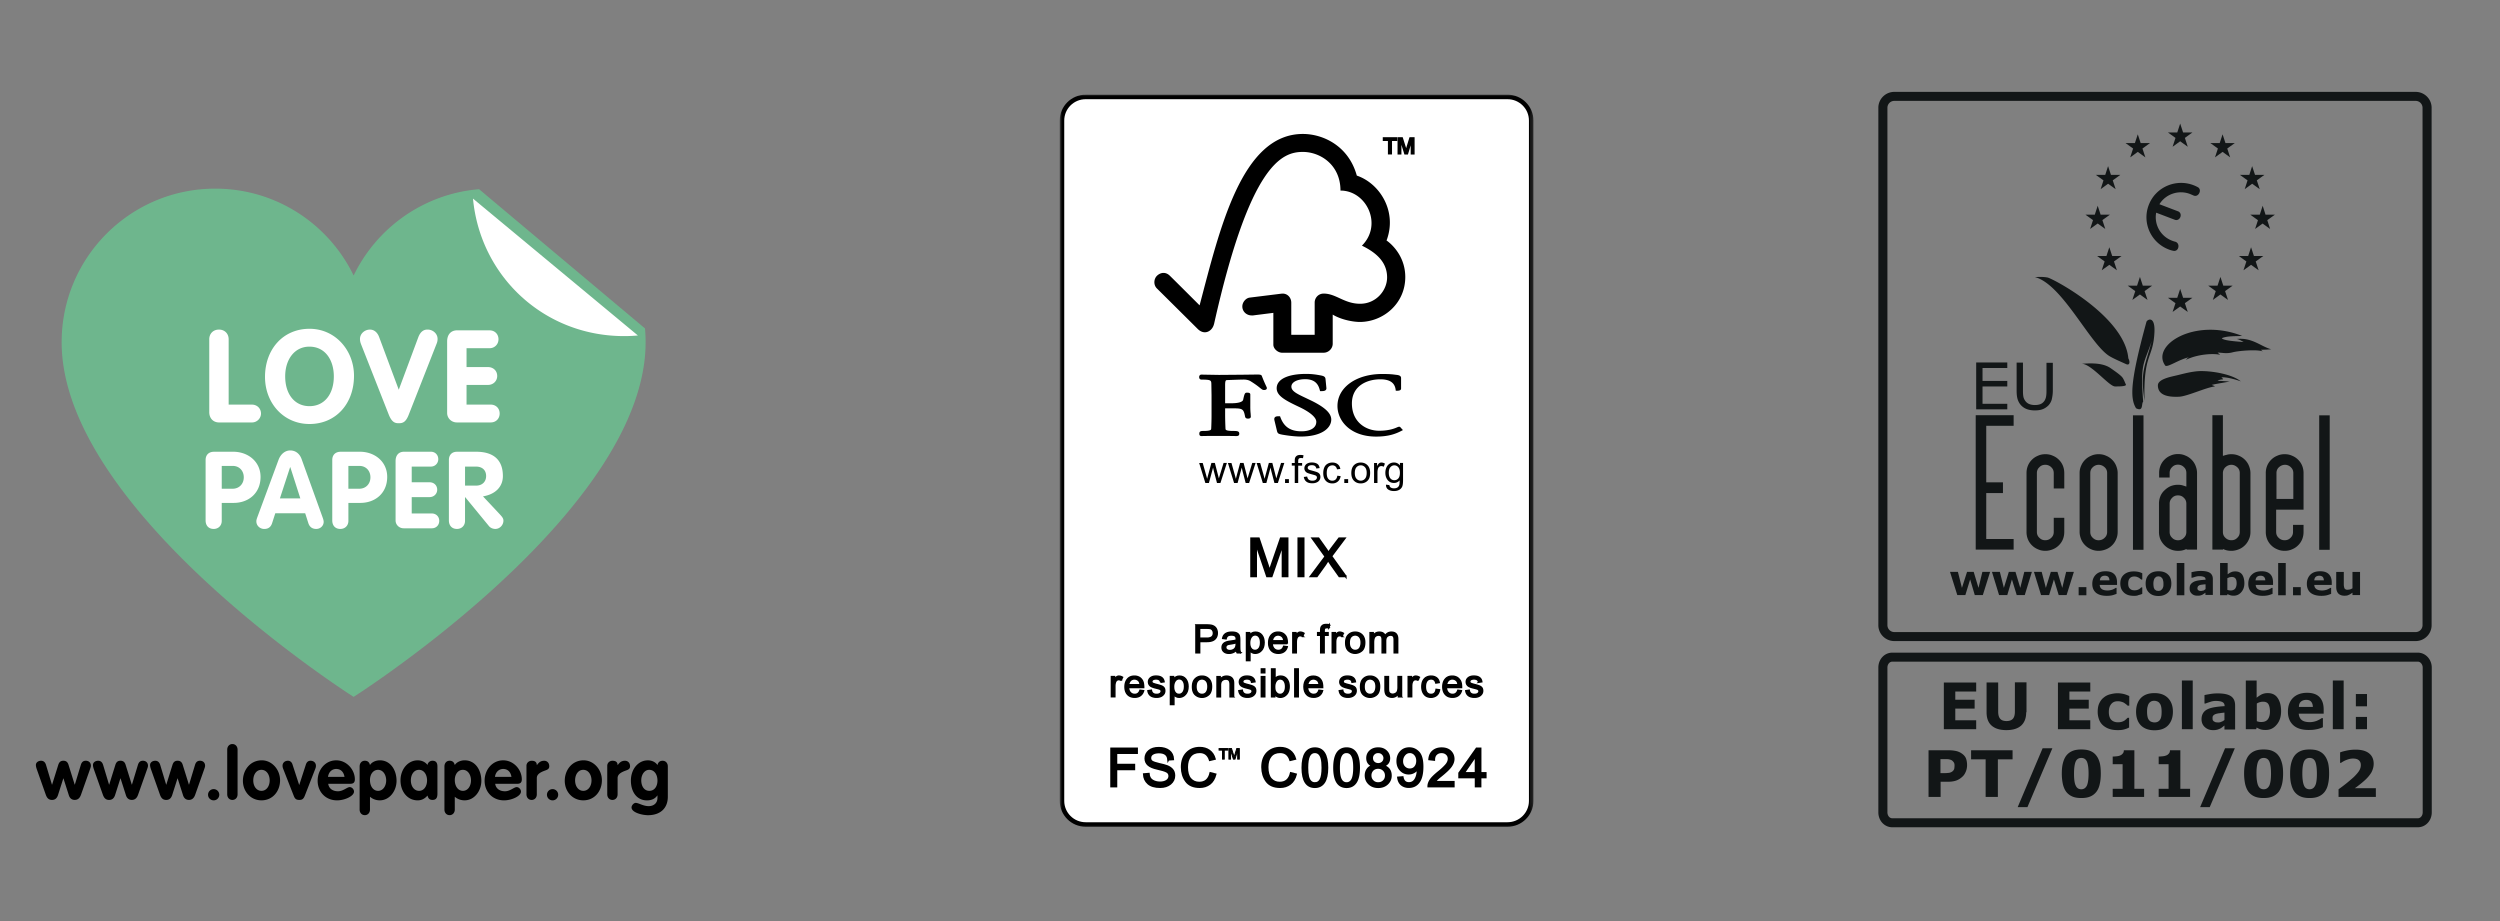 <svg xmlns="http://www.w3.org/2000/svg" width="738" height="272" fill="none" viewBox="0 0 738 272">
    <rect x="0" y="0" width="738" height="272" fill="#808080" stroke="none"/>
    <path fill="#000"
        d="m13.571 225.764 1.766 5.865h.043l1.805-5.782c.257-.83.679-1.276 1.528-1.276.892 0 1.295.509 1.508 1.188l1.83 5.865h.043l1.765-5.821c.32-1.062.956-1.232 1.465-1.232.873 0 1.509.553 1.509 1.489 0 .34-.213.873-.32 1.188l-2.595 7.335c-.383 1.106-1.019 1.552-1.848 1.552-.956 0-1.49-.572-1.742-1.358l-1.596-4.996h-.038l-1.572 4.933c-.32.955-.873 1.426-1.766 1.426-.936 0-1.465-.51-1.829-1.509l-2.59-7.334c-.194-.534-.34-1.019-.34-1.465 0-.742.68-1.256 1.529-1.256.747 0 1.212.446 1.445 1.188Zm16.856 0 1.766 5.865h.044l1.804-5.782c.257-.83.68-1.276 1.528-1.276.893 0 1.295.509 1.509 1.188l1.828 5.865h.044l1.766-5.821c.32-1.062.955-1.232 1.465-1.232.873 0 1.508.553 1.508 1.489 0 .34-.213.873-.32 1.188l-2.595 7.335c-.383 1.106-1.019 1.552-1.848 1.552-.956 0-1.49-.572-1.742-1.358l-1.596-4.996h-.043l-1.572 4.933c-.32.955-.873 1.426-1.765 1.426-.937 0-1.465-.51-1.83-1.509l-2.594-7.334c-.19-.534-.34-1.019-.34-1.465 0-.742.68-1.256 1.528-1.256.752 0 1.223.446 1.455 1.188Zm16.856 0 1.766 5.865h.044l1.804-5.782c.257-.83.68-1.276 1.528-1.276.893 0 1.295.509 1.509 1.188l1.829 5.865h.043l1.766-5.821c.32-1.062.955-1.232 1.465-1.232.873 0 1.508.553 1.508 1.489 0 .34-.213.873-.32 1.188l-2.595 7.335c-.383 1.106-1.019 1.552-1.848 1.552-.956 0-1.49-.572-1.741-1.358l-1.596-4.996H52.4l-1.572 4.933c-.32.955-.873 1.426-1.765 1.426-.937 0-1.465-.51-1.829-1.509l-2.595-7.334c-.19-.534-.34-1.019-.34-1.465 0-.742.68-1.256 1.528-1.256.752 0 1.218.446 1.455 1.188Zm17.448 8.843c0 .912-.742 1.659-1.658 1.659a1.661 1.661 0 0 1-1.66-1.659 1.658 1.658 0 1 1 3.318 0Zm5.4-13.305v13.179c0 .955-.617 1.659-1.529 1.659-.912 0-1.528-.723-1.528-1.659v-13.179c0-.937.616-1.659 1.528-1.659s1.528.722 1.528 1.659Zm7.164 3.143c2.89 0 5.38 2.634 5.38 5.908 0 3.143-2.126 5.908-5.482 5.908-3.23 0-5.486-2.634-5.486-5.758-.005-3.187 2.144-6.058 5.588-6.058Zm-.107 9.012c1.465 0 2.42-1.382 2.42-3.08 0-1.615-.873-3.124-2.444-3.124-1.509 0-2.401 1.426-2.401 3.124 0 1.722.955 3.08 2.425 3.08Zm9.139-7.843 1.979 6.078h.044l1.935-5.972c.276-.848.786-1.149 1.382-1.149.936 0 1.596.616 1.596 1.489 0 .277-.043.509-.189.893l-3.08 7.906c-.446 1.15-.936 1.276-1.66 1.276-.785 0-1.231-.233-1.595-1.15l-3.143-8.032a2.335 2.335 0 0 1-.19-.893c0-.873.66-1.489 1.596-1.489.621.005 1.111.388 1.325 1.043Zm18.428 4.462c0 .912-.466 1.296-1.296 1.296h-6.568c.19 1.421 1.34 2.211 2.891 2.211 1.529 0 2.678-1.232 3.464-1.232.616 0 1.256.636 1.256 1.32 0 1.358-2.765 2.595-4.996 2.595-3.507 0-5.738-2.634-5.738-5.782 0-3.357 2.357-6.034 5.481-6.034 3.104-.005 5.506 2.76 5.506 5.626Zm-3.061-.742c-.233-1.508-1.15-2.338-2.445-2.338-1.213 0-2.231.873-2.42 2.338h4.865Zm15.367 1.169c0 2.911-1.999 5.758-4.953 5.758-1.043 0-2.061-.339-2.891-1.062v3.803c0 .873-.596 1.634-1.528 1.634-.912 0-1.528-.722-1.528-1.634v-12.729c0-.999.616-1.702 1.528-1.702.849 0 1.339.446 1.528 1.276.509-.849 1.703-1.402 2.911-1.402 3.148 0 4.933 2.871 4.933 6.058Zm-5.443 2.954c1.465 0 2.382-1.445 2.382-3.08 0-1.615-.893-3.124-2.401-3.124-1.383 0-2.382 1.252-2.382 3.017 0 1.829.956 3.187 2.401 3.187Zm14.581-7.63c.088-.703.704-1.256 1.465-1.256.956 0 1.465.509 1.465 1.702v8.057c0 1.359-.533 1.805-1.465 1.805-.785 0-1.232-.359-1.465-1.295-.785.936-1.741 1.426-2.91 1.426-2.954 0-5.059-2.552-5.059-5.889s2.25-5.927 5.059-5.927c1.125-.005 2.231.441 2.91 1.377Zm-2.488 7.63c1.509 0 2.357-1.465 2.357-3.08 0-1.659-.873-3.124-2.381-3.124-1.509 0-2.401 1.426-2.401 3.124.005 1.722.96 3.08 2.425 3.08Zm18.384-2.954c0 2.911-1.998 5.758-4.952 5.758-1.043 0-2.062-.339-2.891-1.062v3.803c0 .873-.597 1.634-1.528 1.634-.912 0-1.528-.722-1.528-1.634v-12.729c0-.999.616-1.702 1.528-1.702.848 0 1.338.446 1.528 1.276.509-.849 1.702-1.402 2.91-1.402 3.148 0 4.933 2.871 4.933 6.058Zm-5.437 2.954c1.464 0 2.381-1.445 2.381-3.08 0-1.615-.892-3.124-2.401-3.124-1.382 0-2.382 1.252-2.382 3.017 0 1.829.956 3.187 2.402 3.187Zm17.384-3.381c0 .912-.465 1.296-1.295 1.296h-6.568c.194 1.421 1.339 2.211 2.891 2.211 1.528 0 2.678-1.232 3.464-1.232.616 0 1.256.636 1.256 1.32 0 1.358-2.765 2.595-4.996 2.595-3.507 0-5.738-2.634-5.738-5.782 0-3.357 2.357-6.034 5.481-6.034 3.104-.005 5.505 2.76 5.505 5.626Zm-3.06-.742c-.233-1.508-1.15-2.338-2.445-2.338-1.213 0-2.231.873-2.425 2.338h4.87Zm7.479-3.483h.044c.636-.892 1.213-1.275 2.149-1.275.849 0 1.489.635 1.489 1.634 0 .66-.383.956-1.125 1.213-1.635.572-2.552 1.189-2.552 2.275v4.783c0 .955-.616 1.659-1.528 1.659s-1.528-.723-1.528-1.659v-8.416c0-.83.66-1.489 1.572-1.489.994 0 1.479.446 1.479 1.275Zm6.316 8.756c0 .912-.742 1.659-1.659 1.659a1.661 1.661 0 0 1-1.659-1.659c0-.912.742-1.659 1.659-1.659.912 0 1.659.742 1.659 1.659Zm7.523-10.162c2.891 0 5.38 2.634 5.38 5.908 0 3.143-2.125 5.908-5.481 5.908-3.231 0-5.482-2.634-5.482-5.758-.009-3.187 2.139-6.058 5.583-6.058Zm-.106 9.012c1.465 0 2.42-1.382 2.42-3.08 0-1.615-.873-3.124-2.445-3.124-1.508 0-2.401 1.426-2.401 3.124 0 1.722.961 3.08 2.426 3.08Zm10.118-7.606h.044c.635-.892 1.213-1.275 2.149-1.275.849 0 1.489.635 1.489 1.634 0 .66-.383.956-1.125 1.213-1.635.572-2.552 1.189-2.552 2.275v4.783c0 .955-.616 1.659-1.528 1.659s-1.528-.723-1.528-1.659v-8.416c0-.83.66-1.489 1.572-1.489.989 0 1.479.446 1.479 1.275Zm11.773 0c.189-.829.679-1.275 1.528-1.275.912 0 1.528.722 1.528 1.659v8.969c0 3.337-2.149 5.442-5.865 5.442-1.697 0-4.845-.786-4.845-2.294 0-.573.635-1.339 1.232-1.339.873 0 2.187.956 3.827.956 1.445 0 2.595-.83 2.595-2.465v-.679h-.044c-.659.956-1.659 1.446-3.08 1.446-2.954 0-4.72-2.489-4.72-5.865 0-3.25 2.081-5.952 5.016-5.952 1.193-.009 2.294.544 2.828 1.397Zm-2.401 7.606c1.508 0 2.401-1.319 2.401-3.017 0-1.785-.912-3.187-2.425-3.187-1.446 0-2.358 1.489-2.358 3.081 0 1.785.873 3.123 2.382 3.123Z" />
    <path fill="#6EB68D"
        d="M141.422 55.851c-16.342 1.364-30.224 11.395-37.03 25.486-7.33-15.178-22.866-25.65-40.853-25.65-25.04 0-45.34 20.3-45.34 45.339 0 2.377.184 4.706.539 6.985 7.242 48.003 85.654 97.704 85.654 97.704s78.417-49.696 85.654-97.704a45.41 45.41 0 0 0 .354-11.06l-48.978-41.1Z" />
    <path fill="#fff"
        d="M184.479 99.217a45.368 45.368 0 0 0 3.823-.185l-48.677-40.406c2.183 23.118 21.188 40.717 44.854 40.59Zm-116.979.939v19.287h6.874c1.528 0 2.673 1.144 2.673 2.634 0 1.372-1.145 2.633-2.673 2.633h-9.701c-1.717 0-2.9-1.222-2.9-3.055v-21.499c0-1.644 1.144-2.862 2.861-2.862 1.678-.004 2.867 1.184 2.867 2.862Zm37.002 10.769c0 8.285-5.384 14.241-13.136 14.241-7.674 0-13.135-6.184-13.135-13.902 0-8.134 5.306-14.207 13.135-14.207 7.674.004 13.136 6.422 13.136 13.868Zm-13.136 8.974c4.429 0 7.18-3.59 7.18-8.785 0-4.851-2.557-8.785-7.219-8.785-4.35 0-7.14 3.745-7.14 8.785 0 5.195 2.75 8.785 7.18 8.785Zm20.543-20.432 5.806 15.581 5.729-15.391c.8-2.178 2.023-2.367 2.789-2.367 1.567 0 2.94 1.222 2.94 2.75 0 .495-.078.917-.267 1.373l-8.246 21.003c-.84 2.178-1.717 2.522-2.94 2.522-.994 0-2.023-.155-2.978-2.595l-7.98-20.276c-.305-.766-.494-1.222-.494-2.022 0-1.528 1.372-2.75 2.939-2.75 1.329-.005 2.246.95 2.702 2.172Zm32.65-1.945c1.412 0 2.595 1.033 2.595 2.634 0 1.528-1.183 2.634-2.595 2.634h-6.835v5.574h6.34c1.528 0 2.712 1.067 2.712 2.634 0 1.489-1.184 2.633-2.712 2.633h-6.34v5.807h7.102c1.567 0 2.673 1.106 2.673 2.634 0 1.528-1.106 2.634-2.634 2.634h-10.007c-1.567 0-2.862-1.223-2.862-2.79v-21.119c0-2.023 1.106-3.284 2.978-3.284h9.585v.01Zm-75.705 35.832c4.38 0 8.062 2.921 8.062 7.427 0 4.855-3.585 7.678-7.936 7.678h-3.52v5.302c0 1.397-.985 2.382-2.382 2.382-1.43 0-2.382-.922-2.382-2.537V135.77c0-1.397.859-2.411 2.474-2.411h5.685v-.005Zm-.16 10.919c1.906 0 3.27-1.426 3.27-3.366 0-1.999-1.397-3.366-3.207-3.366H65.46v6.727h3.235v.005Zm6.985 9.648c0-.286.03-.509.252-1.144l6.287-17.012c.635-1.712 1.935-2.794 3.458-2.794 1.558 0 2.794.951 3.367 2.571l6.252 17.361c.16.446.253.858.253 1.144 0 1.208-1.014 2.096-2.188 2.096-1.363 0-2.032-.762-2.348-1.746l-.921-2.886h-8.824l-.95 2.954c-.316.95-.951 1.683-2.32 1.683-1.241-.005-2.318-.956-2.318-2.227Zm6.951-6.791h6.03l-2.954-9.206h-.064l-3.012 9.206Zm23.613-13.776c4.381 0 8.062 2.921 8.062 7.427 0 4.855-3.584 7.678-7.936 7.678h-3.521v5.302c0 1.397-.985 2.382-2.382 2.382-1.43 0-2.381-.922-2.381-2.537V135.77c0-1.397.858-2.411 2.473-2.411h5.685v-.005Zm-.16 10.919c1.907 0 3.27-1.426 3.27-3.366 0-1.999-1.397-3.366-3.207-3.366h-3.303v6.727h3.24v.005Zm21.14-10.919c1.174 0 2.158.859 2.158 2.193 0 1.271-.984 2.188-2.158 2.188h-5.681v4.632h5.268c1.271 0 2.256.888 2.256 2.193 0 1.236-.985 2.187-2.256 2.187h-5.268v4.827h5.904c1.3 0 2.221.921 2.221 2.187 0 1.271-.921 2.193-2.192 2.193h-8.314c-1.3 0-2.382-1.014-2.382-2.319v-17.55c0-1.683.922-2.731 2.474-2.731h7.97Zm13.329 0c5.113 0 7.902 2.382 7.902 7.175 0 3.143-2.188 5.394-5.869 6l4.729 5.045c.859.921 1.3 1.397 1.3 2.124 0 1.3-1.077 2.445-2.381 2.445-.602 0-1.397-.223-1.907-.859l-6.985-8.508h-.063v6.985c0 1.397-.985 2.382-2.382 2.382-1.426 0-2.381-.922-2.381-2.537V135.77c0-1.426.858-2.411 2.381-2.411h5.656v-.005Zm.034 9.998c1.684 0 2.92-1.077 2.92-2.823 0-1.747-1.144-2.794-3.017-2.794h-3.206v5.617h3.303ZM320.487 28.617h124.517c3.869 0 6.995 3.122 6.995 6.964v200.842c0 3.842-3.126 6.964-6.995 6.964H320.487c-3.869 0-6.995-3.122-6.995-6.964V35.582c0-3.843 3.126-6.965 6.995-6.965Z" />
    <mask id="a" width="141" height="218" x="312" y="27" maskUnits="userSpaceOnUse"
        style="mask-type:luminance">
        <path fill="#fff" d="M452.703 27.537H312.797v217.226h139.906V27.537Z" />
    </mask>
    <g mask="url(#a)">
        <path stroke="#000" stroke-width="1.329"
            d="M320.495 28.62h124.517c3.869 0 6.995 3.121 6.995 6.963v200.842c0 3.842-3.126 6.964-6.995 6.964H320.495c-3.869 0-6.995-3.122-6.995-6.964V35.584c0-3.843 3.126-6.965 6.995-6.965Z" />
    </g>
    <path fill="#000"
        d="M417.372 45.393h-.721v-3.918h-.022l-1.169 3.918h-.711l-1.235-3.973h-.033v3.973h-.71v-4.671h1.148l1.169 3.722h.022l1.137-3.722h1.125v4.671Zm-5.137-3.984h-1.53v3.974h-.776v-3.974h-1.519v-.687h3.825v.687Z" />
    <path stroke="#000" stroke-width=".437"
        d="M417.372 45.393h-.721v-3.918h-.022l-1.169 3.918h-.711l-1.235-3.973h-.033v3.973h-.71v-4.671h1.148l1.169 3.722h.022l1.137-3.722h1.125v4.671Zm-5.137-3.984h-1.53v3.974h-.776v-3.974h-1.519v-.687h3.825v.687Z" />
    <path fill="#000"
        d="M384.616 39.544c-18.123 0-24.528 28.043-30.496 50.596-2.153-2.162-8.777-8.755-8.788-8.744-1.333-1.31-2.864-.895-3.804.022-.94.939-1.071 2.685 0 3.744.055.044 8.985 8.907 12.078 11.986.853.83 2.088 1.31 3.312.59 1.279-.776 1.454-2.162 1.487-2.162 10.58-47.212 20.046-50.727 26.189-50.727 5.159 0 11.116 3.799 11.116 11.407 7.706 0 12.537 10.065 6.329 16.265 5.137 2.478 7.432 5.524 7.432 9.366 0 3.853-3.246 7.794-7.968 7.783-4.689 0-7.083-3.002-10.745-3.002-1.65 0-2.666 1.332-2.666 2.642v9.53h-6.908v-9.497c-.011-1.496-1.115-2.664-2.482-2.664-.021 0-.59.011-.579.033l-9.247 1.146c-1.115.153-2.142 1.365-2.142 2.61 0 1.462 1.202 2.674 2.842 2.652.207 0 .481 0 .459-.022-.011 0 5.858-.742 5.858-.742v9.409c0 1.201 1.356 2.358 2.569 2.358h12.286c1.431 0 2.667-1.223 2.667-2.663v-8.591c2.568 1.56 6.142 2.172 7.979 2.172 6.886 0 13.466-5.392 13.444-13.296-.022-7.183-5.531-10.752-5.531-10.752 3.236-8.57-1.989-16.854-8.777-19.158-2.459-8.863-10.045-12.291-15.914-12.291Zm-7.74 75.068c0 2.227 2.492 3.559 6.58 5.491 3.246 1.518 5.115 3.111 5.115 4.4 0 2.085-2.251 2.816-4.361 2.816-3.268 0-5.192-1.288-6.252-4.192l-.088-.251h-.262c-.579 0-1.038.022-1.29.349-.218.295-.164.677-.054 1.048-.011-.011.71 2.981.71 2.981.197.731.459.851 1.618 1.069.514.088 3.148.546 5.378.546 6.23 0 9.017-2.522 9.017-5.021 0-1.823-1.814-3.559-5.716-5.502l-1.782-.852c-2.678-1.266-4.274-2.03-4.274-3.362 0-1.288 1.662-2.194 4.066-2.194 3.116 0 3.946 1.736 4.329 3.242l.076.284h.295c.689 0 1.137-.055 1.389-.338.153-.153.207-.372.175-.634l-.252-2.576c-.065-.819-.699-.95-1.585-1.124-1.049-.186-2.295-.415-4.197-.415-5.411.022-8.635 1.605-8.635 4.235Zm17.944 5.229c0 4.486 3.913 9.038 11.4 9.038 3.782 0 5.902-.863 7.487-1.692l.438-.229-.7-.765.044.044c-.164-.229-.295-.273-.547-.273l-.371.12c-.569.262-2.296 1.07-5.444 1.07-3.869 0-8.044-2.511-8.044-8.056 0-5.261 4.525-7.128 8.383-7.128 2.777 0 4.252.994 4.525 3.035l.044.338h.35c.328 0 1.213 0 1.213-.655v-3.1c0-.753-.874-.862-1.235-.917l-.361-.043c-.885-.12-1.738-.23-4-.23-7.651 0-13.182 3.974-13.182 9.443Zm-28.222-9.224-6.744.055-4.503-.077-.677-.022c-.394 0-.678.295-.678.699 0 .196 0 .786.743.786 2.722 0 2.82.229 2.853 1.266l.011.655.044 2.761v5.949c0 .994-.033 2.554-.099 3.821-.022.36-.044.709-2.437.709-.667 0-1.071.131-1.071.797 0 .196 0 .709.645.709h.153c.284-.011 1.049-.043 4.798-.043 4 0 4.798.032 5.071.043h.142c.525 0 .984-.054.984-.709 0-.731-.612-.797-1.629-.797-2.415 0-2.426-.349-2.437-.709a92.197 92.197 0 0 1-.109-3.832v-2.139h2.011c3.093 0 3.442.076 3.88 2.456.12.513.535.578.885.578.721 0 .809-.393.809-.578l-.055-.884a18.278 18.278 0 0 1-.098-2.009v-3.645c0-.546-.656-.546-1.017-.546-.59 0-.721.371-1.093 2.096-.164.665-1.442 1.037-3.497 1.037h-1.825v-5.36c0-1.462.262-1.462.579-1.484 1.18-.044 4.055-.153 4.918-.153.82 0 1.563.186 2.055.513 1.53.95 2.317 1.594 2.787 1.976.459.371.721.589 1.104.589.218 0 .874 0 .874-.568 0-.141-.055-.262-.273-.72-.252-.546-.678-1.463-1.202-2.838-.153-.436-.667-.437-1.607-.437l-4.295.055Zm-10.777 31.961-1.825-5.905h1.049l.962 3.406.339 1.266c.011-.055.12-.459.317-1.212l.94-3.471h1.027l.886 3.428.295 1.135.339-1.135 1.049-3.428h.973l-1.902 5.916h-1.017l-.929-3.536-.229-1.005-1.224 4.541h-1.05Zm8.481 0-1.825-5.905h1.049l.962 3.406.338 1.266c.011-.055.121-.459.317-1.212l.94-3.471h1.028l.885 3.428.284 1.135.339-1.135 1.049-3.428h.984l-1.913 5.916h-1.016l-.929-3.536-.23-1.005-1.224 4.541h-1.038Zm8.48 0-1.825-5.905h1.049l.962 3.406.339 1.266c.011-.055.12-.459.317-1.212l.94-3.471h1.027l.886 3.428.295 1.135.338-1.135 1.05-3.428h.972l-1.901 5.916h-1.017l-.929-3.536-.229-1.005-1.224 4.541h-1.05Zm6.566 0v-1.135h1.136v1.135h-1.136Zm2.862 0v-5.13h-.874v-.775h.874v-.623c0-.404.033-.687.11-.884.098-.262.273-.469.513-.633.252-.164.591-.24 1.028-.24.284 0 .59.033.94.098l-.153.873a3.02 3.02 0 0 0-.591-.054c-.306 0-.524.054-.644.196-.132.131-.186.371-.186.721v.546h1.158v.785h-1.158v5.131l-1.017-.011Zm2.665-1.78 1.006-.131c.065.393.207.699.459.917.251.197.612.317 1.06.317.459 0 .798-.098 1.016-.284.23-.196.339-.415.339-.666a.607.607 0 0 0-.295-.535c-.142-.087-.481-.196-1.016-.338-.722-.186-1.225-.349-1.509-.48-.295-.142-.514-.328-.656-.568a1.443 1.443 0 0 1-.229-.797c0-.273.065-.513.186-.731a1.64 1.64 0 0 1 .492-.568c.163-.109.371-.207.633-.294.274-.077.558-.12.864-.12.459 0 .863.065 1.213.196.35.131.612.317.776.546.164.229.273.546.35.917l-.984.131a1.118 1.118 0 0 0-.382-.721c-.208-.174-.514-.262-.897-.262-.448 0-.776.077-.983.23-.197.152-.284.327-.284.523 0 .131.043.252.12.35.076.109.207.196.393.273.099.043.394.12.875.251.699.196 1.191.338 1.475.469.273.12.503.295.656.524.153.229.229.513.229.862 0 .328-.098.644-.284.939-.196.295-.47.524-.841.677-.372.164-.787.24-1.246.24-.765 0-1.356-.153-1.76-.48-.393-.273-.656-.753-.776-1.387Zm9.903-.371.984.131c-.109.677-.383 1.201-.82 1.572-.448.393-.994.578-1.628.578-.809 0-1.454-.262-1.946-.786-.492-.535-.743-1.288-.743-2.27 0-.644.109-1.212.317-1.681.208-.469.525-.83.962-1.07.426-.251.896-.36 1.41-.36.645 0 1.158.164 1.574.491.415.328.677.797.787 1.397l-.984.131c-.088-.393-.262-.698-.492-.895a1.268 1.268 0 0 0-.852-.294c-.503 0-.908.174-1.225.534-.317.361-.47.939-.47 1.725 0 .786.153 1.365.459 1.725.306.371.7.546 1.192.546.393 0 .721-.121.983-.361.252-.24.427-.611.492-1.113Zm2.058 2.151v-1.135h1.136v1.135h-1.136Zm2.074-2.948c0-1.102.306-1.91.918-2.434.503-.437 1.137-.655 1.858-.655.82 0 1.487.273 2 .797.514.535.776 1.266.776 2.205 0 .764-.109 1.364-.338 1.79-.23.437-.569.775-.995 1.015-.426.24-.918.36-1.432.36-.83 0-1.497-.273-2.011-.797s-.776-1.288-.776-2.281Zm1.028-.011c0 .753.164 1.332.502 1.703.328.371.754.568 1.257.568a1.6 1.6 0 0 0 1.246-.568c.339-.371.503-.961.503-1.736 0-.731-.164-1.288-.503-1.659-.339-.371-.754-.567-1.246-.567-.503 0-.918.196-1.257.556-.338.382-.502.95-.502 1.703Zm5.683 2.958v-5.905h.885v.906c.23-.426.449-.699.645-.841.197-.141.416-.196.645-.196.339 0 .689.098 1.038.327l-.36.917a1.498 1.498 0 0 0-.722-.196.96.96 0 0 0-.59.196 1.085 1.085 0 0 0-.371.546c-.11.349-.164.742-.164 1.168v3.089h-1.006v-.011Zm3.522.491 1.005.131c.044.316.153.523.339.676.252.186.59.284 1.017.284.459 0 .819-.098 1.071-.284.251-.185.426-.447.513-.786.055-.207.077-.644.077-1.299a2.054 2.054 0 0 1-1.64.775c-.819 0-1.453-.294-1.901-.873-.448-.589-.667-1.288-.667-2.106 0-.557.098-1.081.306-1.561.208-.481.503-.841.896-1.103.394-.262.842-.393 1.366-.393.7 0 1.279.295 1.738.863v-.732h.918v5.109c0 .916-.098 1.571-.284 1.953a2.052 2.052 0 0 1-.896.906c-.404.219-.907.328-1.508.328-.7 0-1.279-.153-1.716-.469-.437-.295-.645-.775-.634-1.419Zm.83-3.548c0 .775.164 1.343.47 1.703.306.36.7.535 1.17.535s.852-.175 1.169-.524c.317-.36.47-.917.47-1.681 0-.721-.164-1.266-.481-1.637-.327-.372-.71-.546-1.169-.546-.448 0-.831.174-1.148.546-.328.349-.481.895-.481 1.604Zm-29.921 30.607h-1.41v-9.365h-.033l-3.235 9.365h-1.333l-3.224-9.518h-.044v9.518h-1.41v-11.188h2.23l2.666 7.924c.295.884.47 1.43.514 1.659h.033c.131-.425.339-1.026.601-1.79l2.688-7.782h1.978v11.177h-.021Z" />
    <path stroke="#000" stroke-width=".583"
        d="M380.052 170.117h-1.41v-9.365h-.033l-3.235 9.365h-1.333l-3.224-9.517h-.044v9.517h-1.41V158.93h2.219l2.666 7.924c.295.873.47 1.429.514 1.659h.033c.131-.426.339-1.026.601-1.79l2.688-7.782h1.978v11.176h-.01Z" />
    <path fill="#000" d="M384.798 158.939h-1.497v11.188h1.497v-11.188Z" />
    <path stroke="#000" stroke-width=".583" d="M384.798 158.93h-1.497v11.187h1.497V158.93Z" />
    <path fill="#000"
        d="M397.225 170.127h-1.837l-2.251-3.176c-.546-.775-.896-1.299-1.038-1.561h-.033c0 .098-1.115 1.67-3.344 4.737h-1.792l4.36-5.829-3.847-5.359h1.771l2.371 3.34c.263.36.448.666.569.906.196-.338 1.245-1.757 3.158-4.246h1.617l-3.945 5.261 4.241 5.927Z" />
    <path stroke="#000" stroke-width=".583"
        d="M397.225 170.117h-1.837l-2.251-3.176c-.546-.775-.896-1.299-1.038-1.561h-.033c0 .098-1.115 1.67-3.344 4.737h-1.792l4.36-5.828-3.847-5.359h1.771l2.371 3.339c.252.361.448.666.569.906.196-.338 1.245-1.757 3.158-4.245h1.617l-3.945 5.26 4.241 5.927Z" />
    <path fill="#000"
        d="M353.043 184.484h3.115c.492 0 .907.022 1.268.077.35.054.677.174.994.371.306.207.536.48.689.829.153.35.229.721.229 1.103 0 .764-.24 1.364-.732 1.823-.492.458-1.268.687-2.361.687h-2.109v3.33h-1.093v-8.22Zm1.093 3.919h2.12c1.301 0 1.957-.502 1.957-1.506 0-.328-.088-.622-.252-.874-.164-.251-.371-.414-.623-.469-.24-.065-.612-.098-1.093-.098h-2.109v2.947Z" />
    <path stroke="#000" stroke-width=".428"
        d="M353.043 184.484h3.115c.492 0 .907.022 1.268.077.35.054.688.174.994.371.306.207.536.48.689.829.153.35.229.721.229 1.103 0 .753-.24 1.364-.732 1.823-.492.458-1.268.687-2.361.687h-2.109v3.33h-1.093v-8.22Zm1.093 3.919h2.12c1.301 0 1.946-.502 1.946-1.506 0-.328-.088-.622-.252-.874a1.046 1.046 0 0 0-.623-.469c-.24-.065-.612-.098-1.093-.098h-2.109v2.947h.011Z" />
    <path fill="#000"
        d="M366.274 192.713h-1.06a2.025 2.025 0 0 1-.208-.731c-.677.589-1.42.873-2.207.873-.623 0-1.126-.153-1.487-.47-.371-.316-.546-.731-.546-1.244 0-.491.175-.895.524-1.212.35-.316.962-.534 1.836-.644l.951-.141c.35-.055.645-.131.875-.208 0-.305-.011-.513-.033-.644a1.176 1.176 0 0 0-.164-.393.901.901 0 0 0-.448-.327c-.208-.077-.481-.12-.82-.12-.437 0-.776.076-1.027.24-.252.164-.427.458-.525.895l-.994-.131c.109-.611.393-1.07.841-1.375.448-.306 1.071-.459 1.858-.459.722 0 1.246.109 1.574.317.339.207.536.469.623.764.077.305.12.687.12 1.157v1.364c0 .83.011 1.386.044 1.659.022.273.109.557.273.83Zm-1.344-2.62v-.371c-.525.175-1.181.317-1.946.415-.765.098-1.147.426-1.147.971 0 .273.098.502.317.677.207.175.502.262.885.273.503 0 .94-.153 1.323-.448.371-.294.568-.807.568-1.517Z" />
    <path stroke="#000" stroke-width=".428"
        d="M366.274 192.713h-1.06a2.025 2.025 0 0 1-.208-.731c-.688.589-1.42.873-2.207.873-.623 0-1.126-.153-1.487-.47-.371-.316-.546-.731-.546-1.244 0-.491.175-.895.524-1.212.35-.316.962-.534 1.836-.644l.951-.141c.35-.055.645-.131.875-.208 0-.305-.011-.513-.033-.644a1.176 1.176 0 0 0-.164-.393.901.901 0 0 0-.448-.327c-.208-.077-.481-.12-.82-.12-.437 0-.776.076-1.027.24-.252.164-.427.458-.525.895l-.994-.131c.109-.611.393-1.07.841-1.375.448-.306 1.071-.459 1.858-.459.722 0 1.246.109 1.574.317.339.207.536.469.623.764.077.305.12.687.12 1.157v1.364c0 .83.011 1.386.044 1.659.022.273.109.557.273.83Zm-1.344-2.62v-.371c-.525.175-1.181.317-1.946.415-.765.098-1.147.426-1.147.971 0 .273.098.502.317.677.207.175.502.262.885.273.503 0 .94-.153 1.323-.448.371-.294.568-.807.568-1.517Z" />
    <path fill="#000"
        d="M368.919 187.528c.382-.6.951-.906 1.705-.906.787 0 1.41.284 1.858.851.459.568.678 1.31.678 2.216 0 .972-.252 1.736-.755 2.303-.502.568-1.125.852-1.858.852-.644 0-1.158-.251-1.541-.764h-.033v2.914h-1.016v-8.241h.929v.764h.033v.011Zm1.574 4.486c.47 0 .863-.196 1.169-.589.306-.393.47-.972.47-1.747 0-.731-.153-1.288-.448-1.681-.295-.393-.678-.589-1.148-.589-.48 0-.874.218-1.18.655-.306.437-.47 1.004-.47 1.703 0 .731.153 1.299.448 1.681.284.382.678.567 1.159.567Z" />
    <path stroke="#000" stroke-width=".428"
        d="M368.916 187.528c.382-.6.951-.906 1.705-.906.787 0 1.41.284 1.858.851.459.568.677 1.31.677 2.216 0 .972-.251 1.736-.754 2.303-.502.568-1.125.852-1.847.863-.645 0-1.158-.251-1.541-.764h-.033v2.914h-1.016v-8.241h.929v.764h.022Zm1.574 4.486c.47 0 .863-.196 1.169-.578.306-.393.47-.972.47-1.747 0-.731-.153-1.288-.448-1.681-.295-.393-.678-.589-1.148-.589-.481 0-.874.218-1.18.655-.306.436-.47 1.004-.47 1.703 0 .731.153 1.299.448 1.67.284.382.678.567 1.159.567Z" />
    <path fill="#000"
        d="M380.02 189.985h-4.481c.044.655.23 1.157.568 1.507.328.349.755.523 1.268.523.383 0 .711-.098.973-.305.262-.197.47-.513.601-.928l1.049.131c-.174.622-.48 1.102-.929 1.43-.448.327-1.016.502-1.694.502-.896 0-1.595-.273-2.109-.819-.503-.545-.754-1.299-.754-2.248 0-.939.24-1.703.732-2.282.492-.589 1.18-.884 2.077-.884.437 0 .852.099 1.257.284.404.197.743.513 1.038.972.273.469.404 1.168.404 2.117Zm-1.038-.829c-.044-.601-.23-1.037-.568-1.31a1.704 1.704 0 0 0-1.104-.404c-.481 0-.875.153-1.181.48-.317.317-.492.731-.535 1.234h3.388Z" />
    <path stroke="#000" stroke-width=".428"
        d="M380.02 189.985h-4.481c.044.655.23 1.157.568 1.507.328.349.755.523 1.268.523.383 0 .711-.098.973-.305.262-.197.459-.513.601-.928l1.049.131c-.174.622-.48 1.102-.929 1.43-.448.327-1.016.502-1.694.502-.896 0-1.595-.273-2.109-.819-.503-.545-.754-1.299-.754-2.248 0-.939.24-1.703.732-2.282.492-.589 1.18-.884 2.077-.884.437 0 .852.099 1.257.284.404.197.743.513 1.038.972.273.469.404 1.168.404 2.117Zm-1.038-.829c-.044-.601-.23-1.037-.568-1.299a1.704 1.704 0 0 0-1.104-.404c-.481 0-.875.153-1.181.48-.317.317-.492.731-.535 1.234h3.388v-.011Z" />
    <path fill="#000"
        d="m384.916 186.94-.349.939a1.528 1.528 0 0 0-.744-.219c-.382 0-.666.175-.863.502-.197.339-.295.808-.295 1.419v3.122h-1.017v-5.949h.919v.895h.021c.317-.687.744-1.037 1.268-1.037.372.011.711.12 1.06.328Z" />
    <path stroke="#000" stroke-width=".428"
        d="m384.916 186.94-.349.939a1.528 1.528 0 0 0-.744-.219c-.382 0-.666.175-.863.502-.197.339-.295.808-.295 1.419v3.122h-1.017v-5.949h.919v.895h.021c.317-.687.744-1.037 1.268-1.037.372.011.711.12 1.06.328Z" />
    <path fill="#000"
        d="m392.47 184.45-.153.884a2.779 2.779 0 0 0-.601-.055c-.24 0-.448.044-.601.153-.153.099-.23.36-.23.764v.568h1.159v.775h-1.159v5.174h-1.016v-5.174h-.896v-.775h.896v-.644c0-.306.033-.568.087-.819.055-.24.208-.458.448-.655.241-.196.613-.294 1.126-.294.295-.011.612.021.94.098Z" />
    <path stroke="#000" stroke-width=".428"
        d="m392.47 184.45-.153.884a2.779 2.779 0 0 0-.601-.055c-.24 0-.448.044-.601.153-.153.099-.23.36-.23.764v.568h1.159v.775h-1.159v5.174h-1.016v-5.174h-.896v-.775h.896v-.644c0-.306.033-.568.087-.819.055-.24.208-.458.448-.655.241-.196.613-.294 1.126-.294.295-.011.612.021.94.098Z" />
    <path fill="#000"
        d="m396.541 186.94-.349.939a1.528 1.528 0 0 0-.744-.219c-.382 0-.666.175-.863.502-.197.339-.295.808-.295 1.419v3.122h-1.017v-5.949h.919v.895h.021c.328-.687.744-1.037 1.268-1.037.361.011.711.12 1.06.328Z" />
    <path stroke="#000" stroke-width=".428"
        d="m396.538 186.94-.349.939a1.528 1.528 0 0 0-.744-.219c-.382 0-.666.175-.863.502-.197.339-.295.808-.295 1.419v3.122h-1.006v-5.949h.918v.895h.022c.328-.687.743-1.037 1.268-1.037.35.011.7.12 1.049.328Z" />
    <path fill="#000"
        d="M400.052 186.622c.809 0 1.475.262 2.011.786.525.524.798 1.266.798 2.227 0 1.168-.284 1.997-.864 2.478-.579.48-1.224.72-1.945.731-.754 0-1.41-.251-1.967-.742-.558-.502-.831-1.288-.831-2.369 0-1.048.273-1.834.809-2.336.524-.513 1.191-.775 1.989-.775Zm0 5.392c.579 0 1.016-.218 1.322-.644.296-.425.449-.982.449-1.681 0-.742-.175-1.31-.503-1.681a1.625 1.625 0 0 0-1.268-.567c-.514 0-.94.196-1.268.567-.339.382-.492.961-.492 1.714s.164 1.321.503 1.703c.328.393.743.589 1.257.589Z" />
    <path stroke="#000" stroke-width=".428"
        d="M400.052 186.622c.809 0 1.475.262 2.011.786.525.524.798 1.266.798 2.227 0 1.168-.295 1.997-.864 2.478-.579.48-1.224.72-1.945.731-.754 0-1.41-.251-1.967-.742-.558-.502-.831-1.288-.831-2.369 0-1.048.273-1.834.809-2.336.524-.513 1.191-.775 1.989-.775Zm0 5.392c.579 0 1.016-.207 1.322-.644.296-.425.449-.982.449-1.681 0-.742-.175-1.299-.503-1.681a1.625 1.625 0 0 0-1.268-.567c-.514 0-.94.196-1.268.567-.339.382-.492.961-.492 1.714s.164 1.321.503 1.703c.328.393.743.589 1.257.589Z" />
    <path fill="#000"
        d="M412.581 192.715h-1.017v-3.755c0-.273-.021-.513-.054-.699a1.04 1.04 0 0 0-.284-.524c-.153-.153-.394-.229-.733-.229-.393 0-.743.142-1.038.415-.295.273-.426.72-.426 1.342v3.461h-1.017v-3.875c0-.513-.087-.874-.273-1.059-.186-.186-.437-.284-.776-.284-.437 0-.787.153-1.071.448-.273.294-.415.862-.426 1.681v3.089h-1.017v-5.949h.918v.829h.022c.405-.644 1.006-.971 1.793-.971.437 0 .798.087 1.082.262.284.174.492.436.623.786.448-.699 1.06-1.048 1.847-1.048.623 0 1.082.164 1.388.502.306.338.47.84.47 1.506v4.072h-.011Z" />
    <path stroke="#000" stroke-width=".428"
        d="M412.581 192.713h-1.017v-3.766c0-.273-.021-.513-.054-.699a.957.957 0 0 0-.284-.523c-.153-.153-.394-.23-.733-.23-.393 0-.743.142-1.038.415-.295.273-.426.72-.426 1.343v3.46h-1.017v-3.875c0-.513-.087-.873-.273-1.059-.186-.185-.437-.284-.776-.284-.437 0-.787.153-1.071.448-.273.295-.415.862-.426 1.681v3.089h-1.017v-5.949h.918v.83h.022c.405-.644 1.006-.972 1.793-.972.437 0 .798.087 1.082.262.284.175.481.437.623.786.448-.699 1.06-1.048 1.847-1.048.623 0 1.082.164 1.388.502.306.339.47.841.47 1.507v4.082h-.011Z" />
    <path fill="#000"
        d="m331.354 199.918-.35.928a1.522 1.522 0 0 0-.743-.218c-.383 0-.667.174-.863.502-.197.338-.296.818-.296 1.43v3.121h-1.016v-5.948h.929v.895h.022c.328-.688.743-1.026 1.268-1.026.339 0 .688.109 1.049.316Z" />
    <path stroke="#000" stroke-width=".428"
        d="m331.354 199.918-.35.928a1.522 1.522 0 0 0-.743-.218c-.383 0-.667.174-.863.502-.197.338-.296.818-.296 1.43v3.121h-1.016v-5.948h.929v.895h.022c.328-.688.743-1.026 1.268-1.026.339 0 .688.109 1.049.316Z" />
    <path fill="#000"
        d="M337.614 202.964h-4.481c.044.665.229 1.167.568 1.506.328.349.754.524 1.268.524.383 0 .71-.098.973-.306.262-.207.47-.513.601-.928l1.049.131c-.175.623-.481 1.092-.929 1.43-.448.339-1.016.502-1.694.502-.896 0-1.596-.273-2.109-.818-.503-.546-.755-1.299-.755-2.249 0-.939.241-1.703.733-2.281.492-.59 1.18-.873 2.076-.873.438 0 .853.098 1.257.283.405.186.744.513 1.039.972.262.458.404 1.157.404 2.107Zm-1.049-.83c-.033-.611-.23-1.048-.569-1.31a1.739 1.739 0 0 0-1.103-.404c-.481 0-.875.164-1.181.481-.317.316-.492.731-.535 1.233h3.388Z" />
    <path stroke="#000" stroke-width=".428"
        d="M337.614 202.964h-4.481c.044.665.229 1.167.568 1.506.339.349.754.524 1.268.524.383 0 .71-.098.973-.306.262-.207.47-.513.601-.928l1.049.131c-.175.623-.481 1.092-.929 1.43-.448.328-1.016.502-1.694.502-.896 0-1.596-.273-2.109-.818-.503-.546-.755-1.299-.755-2.249 0-.939.241-1.703.733-2.281.492-.59 1.18-.873 2.076-.873.438 0 .853.098 1.257.283.405.197.744.513 1.028.972.273.458.415 1.157.415 2.107Zm-1.049-.83c-.033-.611-.23-1.048-.569-1.31a1.739 1.739 0 0 0-1.103-.404c-.481 0-.875.164-1.181.481-.306.316-.492.731-.535 1.233h3.388Z" />
    <path fill="#000"
        d="M342.624 201.403c-.044-.327-.175-.567-.394-.731-.218-.153-.524-.24-.918-.251-.393 0-.699.066-.94.197-.24.13-.36.327-.36.578 0 .229.098.404.284.502.186.098.568.229 1.126.371.634.164 1.104.306 1.42.426.317.12.558.295.733.513.175.218.262.535.262.928 0 .535-.218.982-.656 1.342-.437.361-1.016.546-1.748.546-.755 0-1.356-.164-1.771-.48-.426-.317-.689-.797-.787-1.441l1.006-.153c.054.415.207.721.47.928.251.207.612.317 1.082.317.448 0 .787-.099 1.016-.273.24-.186.35-.415.35-.677 0-.175-.055-.328-.164-.426a.895.895 0 0 0-.405-.24 20.787 20.787 0 0 0-1.103-.295c-.853-.207-1.41-.447-1.673-.731a1.451 1.451 0 0 1-.415-1.037c0-.491.197-.906.601-1.222.404-.317.94-.481 1.607-.481.71 0 1.268.131 1.661.415.394.273.634.699.721 1.255l-1.005.12Z" />
    <path stroke="#000" stroke-width=".428"
        d="M342.624 201.403c-.044-.328-.175-.568-.394-.732-.218-.152-.524-.24-.918-.251-.393 0-.699.066-.94.197-.24.131-.36.327-.36.578 0 .241.098.404.284.503.186.098.568.229 1.126.371.634.163 1.104.305 1.42.425.317.12.558.295.733.513.175.219.262.535.262.928 0 .535-.218.983-.656 1.343-.437.36-1.016.546-1.748.546-.755 0-1.356-.164-1.771-.481-.426-.316-.689-.797-.787-1.441l1.006-.152c.054.414.207.72.47.927.251.208.612.317 1.082.317.448 0 .787-.098 1.016-.273.24-.185.35-.404.35-.677a.559.559 0 0 0-.164-.425.888.888 0 0 0-.405-.241 18.34 18.34 0 0 0-1.103-.294c-.853-.208-1.41-.448-1.673-.742-.273-.284-.404-.634-.415-1.037 0-.492.197-.906.601-1.234.404-.316.94-.48 1.607-.48.71 0 1.268.131 1.661.415.394.272.634.698.721 1.255l-1.005.142Z" />
    <path fill="#000"
        d="M346.467 200.508c.382-.601.95-.906 1.705-.906.786 0 1.409.283 1.858.851.448.568.677 1.299.677 2.216 0 .971-.251 1.735-.754 2.303-.503.568-1.115.851-1.858.862-.634 0-1.159-.251-1.541-.764h-.022v2.904h-1.016v-8.241h.929v.764h.022v.011Zm1.573 4.486c.47 0 .864-.197 1.17-.579.306-.393.47-.971.47-1.757 0-.731-.142-1.288-.448-1.681-.295-.393-.678-.59-1.148-.59-.481 0-.874.219-1.18.655-.317.437-.47 1.005-.47 1.703 0 .742.153 1.299.448 1.681.295.382.677.568 1.158.568Z" />
    <path stroke="#000" stroke-width=".428"
        d="M346.467 200.508c.382-.601.95-.906 1.705-.906.786 0 1.399.283 1.858.851.448.568.677 1.299.677 2.216 0 .971-.251 1.735-.754 2.303-.503.568-1.115.862-1.858.862-.634 0-1.159-.251-1.541-.764h-.022v2.904h-1.016v-8.241h.929v.764h.022v.011Zm1.573 4.486c.47 0 .864-.197 1.17-.59.306-.393.47-.971.47-1.757 0-.731-.142-1.288-.448-1.681-.295-.393-.678-.589-1.148-.589-.481 0-.874.218-1.18.654-.306.437-.47 1.005-.47 1.703 0 .743.153 1.299.448 1.681.295.393.677.579 1.158.579Z" />
    <path fill="#000"
        d="M354.818 199.602c.809 0 1.476.262 2.011.785.536.524.798 1.267.809 2.238 0 1.168-.295 1.998-.863 2.478-.58.491-1.224.731-1.946.731-.754 0-1.41-.251-1.967-.742-.558-.502-.831-1.288-.831-2.369 0-1.047.273-1.822.809-2.336.525-.523 1.191-.785 1.978-.785Zm0 5.392c.58 0 1.017-.219 1.323-.644.306-.426.448-.994.448-1.681 0-.742-.175-1.31-.503-1.681a1.662 1.662 0 0 0-1.268-.568c-.513 0-.94.197-1.268.579-.327.382-.491.949-.491 1.713 0 .754.164 1.321.502 1.703.328.393.744.579 1.257.579Z" />
    <path stroke="#000" stroke-width=".428"
        d="M354.818 199.602c.809 0 1.476.262 2.011.785.536.524.798 1.267.809 2.238 0 1.168-.295 1.998-.863 2.478-.58.491-1.224.731-1.946.731-.754 0-1.41-.251-1.967-.742-.558-.502-.831-1.288-.831-2.369 0-1.047.273-1.822.809-2.336.525-.523 1.191-.785 1.978-.785Zm0 5.392c.58 0 1.017-.219 1.323-.644.306-.426.448-.994.448-1.681 0-.742-.175-1.31-.503-1.681a1.662 1.662 0 0 0-1.268-.568c-.513 0-.94.197-1.268.579-.327.382-.491.949-.491 1.713 0 .754.164 1.321.502 1.703.328.382.744.579 1.257.579Z" />
    <path fill="#000"
        d="M364.14 205.692h-1.016v-3.624c0-.611-.109-1.026-.328-1.255-.219-.229-.525-.338-.918-.338-.295 0-.59.076-.853.218a1.234 1.234 0 0 0-.579.622c-.12.262-.175.644-.164 1.125v3.252h-1.016v-5.949h.918v.841h.022c.218-.328.481-.568.787-.731.316-.164.677-.241 1.093-.251.316 0 .623.054.939.163.307.12.547.284.722.502.175.219.284.47.339.721.054.251.076.6.065 1.037v3.667h-.011Z" />
    <path stroke="#000" stroke-width=".428"
        d="M364.14 205.692h-1.016v-3.624c0-.611-.109-1.026-.328-1.255-.219-.229-.525-.338-.918-.338-.295 0-.579.076-.853.218a1.234 1.234 0 0 0-.579.622c-.12.262-.175.644-.164 1.125v3.252h-1.016v-5.949h.918v.841h.022c.218-.328.481-.568.787-.731.316-.164.677-.241 1.093-.251.316 0 .623.054.939.163.307.12.547.284.722.513.175.219.284.47.339.721.054.262.076.6.065 1.037v3.656h-.011Z" />
    <path fill="#000"
        d="M369.465 201.403c-.044-.327-.175-.567-.394-.731-.219-.153-.525-.24-.918-.251-.383 0-.7.066-.929.197-.241.13-.361.327-.361.578 0 .229.099.404.284.502.186.098.558.229 1.126.371.634.164 1.104.306 1.421.426.317.12.557.295.732.513.175.218.263.535.263.928 0 .535-.219.982-.656 1.342-.437.361-1.017.546-1.749.546-.765 0-1.355-.164-1.77-.48-.427-.317-.689-.797-.787-1.441l1.005-.153c.055.415.208.721.47.928.251.207.612.317 1.082.317.448 0 .787-.099 1.017-.273.24-.186.349-.415.349-.677 0-.175-.054-.328-.164-.426a.892.892 0 0 0-.404-.24 18.165 18.165 0 0 0-1.104-.295c-.852-.207-1.41-.447-1.683-.731a1.451 1.451 0 0 1-.415-1.037c0-.491.196-.906.601-1.222.404-.317.94-.481 1.606-.481.711 0 1.268.131 1.662.415.393.273.634.699.721 1.255l-1.005.12Z" />
    <path stroke="#000" stroke-width=".428"
        d="M369.464 201.403c-.044-.328-.175-.568-.394-.732-.218-.152-.524-.24-.918-.251-.382 0-.699.066-.94.197-.24.131-.36.327-.36.578 0 .241.098.404.284.503.186.098.568.229 1.125.371.634.163 1.104.305 1.421.425.306.12.558.295.733.513.175.219.262.535.262.928 0 .535-.219.983-.656 1.343-.437.36-1.016.546-1.749.546-.765 0-1.355-.164-1.77-.481-.426-.316-.689-.797-.787-1.441l1.005-.152c.055.414.208.72.47.927.252.208.612.317 1.082.317.449 0 .787-.098 1.017-.273.24-.185.35-.404.35-.677a.559.559 0 0 0-.164-.425.893.893 0 0 0-.405-.241 18.232 18.232 0 0 0-1.104-.294c-.852-.208-1.41-.448-1.683-.742a1.453 1.453 0 0 1-.415-1.037c0-.492.197-.906.601-1.234.404-.316.94-.48 1.607-.48.71 0 1.268.131 1.661.415.393.272.634.698.721 1.255l-.994.142Z" />
    <path fill="#000"
        d="M373.364 205.692h-1.016v-5.949h1.016v5.949Zm0-7.084h-1.016v-1.146h1.016v1.146Z" />
    <path stroke="#000" stroke-width=".428"
        d="M373.364 205.692h-1.016v-5.949h1.016v5.949Zm0-7.084h-1.016v-1.146h1.016v1.146Z" />
    <path fill="#000"
        d="M376.402 200.398c.371-.535.918-.797 1.617-.797.765 0 1.388.273 1.847.841.459.557.689 1.288.689 2.183 0 1.037-.251 1.823-.776 2.379-.514.546-1.115.83-1.814.83-.711 0-1.257-.295-1.64-.884h-.022v.742h-.94v-8.23h1.017v2.936h.022Zm1.486 4.596c.47 0 .853-.197 1.159-.601.306-.404.459-.96.459-1.692 0-.698-.142-1.255-.427-1.659a1.384 1.384 0 0 0-1.169-.622c-.492 0-.885.218-1.17.633-.295.426-.448.961-.459 1.605 0 .633.066 1.08.186 1.342.131.262.317.502.558.699.262.207.546.305.863.295Z" />
    <path stroke="#000" stroke-width=".428"
        d="M376.402 200.398c.371-.535.918-.797 1.617-.797.765 0 1.377.273 1.847.841.459.557.689 1.288.689 2.183 0 1.037-.251 1.834-.776 2.379-.514.546-1.115.83-1.814.83-.711 0-1.257-.295-1.64-.884h-.022v.742h-.94v-8.23h1.017v2.936h.022Zm1.486 4.596c.47 0 .853-.197 1.159-.601.306-.404.459-.96.459-1.692 0-.698-.142-1.255-.427-1.659a1.384 1.384 0 0 0-1.169-.622c-.492 0-.885.218-1.17.633-.295.426-.448.961-.459 1.605 0 .633.066 1.08.186 1.342.131.262.317.502.558.699.262.207.546.305.863.295Z" />
    <path fill="#000" d="M383.243 197.462h-1.016v8.23h1.016v-8.23Z" />
    <path stroke="#000" stroke-width=".428" d="M383.243 197.462h-1.016v8.23h1.016v-8.23Z" />
    <path fill="#000"
        d="M390.449 202.964h-4.481c.044.665.23 1.167.568 1.506.339.349.755.524 1.268.524.394 0 .711-.098.973-.306.262-.207.47-.513.601-.928l1.038.131c-.174.623-.48 1.092-.929 1.43-.448.339-1.016.502-1.694.502-.896 0-1.595-.273-2.098-.818-.503-.546-.765-1.299-.765-2.249 0-.939.24-1.703.732-2.281.492-.59 1.18-.873 2.077-.873.437 0 .852.098 1.257.283.404.186.743.513 1.038.972.273.458.415 1.157.415 2.107Zm-1.038-.83c-.044-.611-.23-1.048-.568-1.31-.339-.262-.7-.404-1.104-.404-.481 0-.875.164-1.181.481-.306.316-.492.731-.535 1.233h3.388Z" />
    <path stroke="#000" stroke-width=".428"
        d="M390.449 202.964h-4.481c.044.665.23 1.167.568 1.506.339.349.755.524 1.268.524.394 0 .711-.098.973-.306.262-.207.47-.513.601-.928l1.038.131c-.174.623-.48 1.092-.929 1.43-.448.328-1.016.502-1.694.502-.896 0-1.606-.273-2.098-.818-.503-.546-.754-1.299-.765-2.249 0-.939.24-1.703.732-2.281.492-.59 1.18-.873 2.077-.873.437 0 .852.098 1.257.283.404.197.743.513 1.027.972.284.458.426 1.157.426 2.107Zm-1.038-.83c-.044-.611-.23-1.048-.568-1.31-.339-.262-.7-.404-1.104-.404-.481 0-.875.164-1.181.481-.306.316-.481.731-.535 1.233h3.388Z" />
    <path fill="#000"
        d="M399.12 201.403c-.044-.327-.175-.567-.393-.731-.219-.153-.525-.24-.919-.251-.382 0-.699.066-.929.197-.24.13-.36.327-.36.578 0 .229.098.404.284.502.186.098.557.229 1.126.371.634.164 1.104.306 1.421.426.316.12.557.295.732.513.175.218.262.535.262.928 0 .535-.218.982-.656 1.342-.437.361-1.016.546-1.748.546-.765 0-1.356-.164-1.782-.48-.426-.317-.689-.797-.787-1.441l1.006-.153c.054.415.207.721.47.928.251.207.612.317 1.082.317.448 0 .787-.099 1.016-.273.241-.186.35-.415.35-.677 0-.175-.055-.328-.164-.426a.897.897 0 0 0-.404-.24 18.165 18.165 0 0 0-1.104-.295c-.853-.207-1.41-.447-1.684-.731a1.451 1.451 0 0 1-.415-1.037c0-.491.197-.906.601-1.222.405-.317.94-.481 1.607-.481.71 0 1.268.131 1.661.415.394.273.634.699.722 1.255l-.995.12Z" />
    <path stroke="#000" stroke-width=".428"
        d="M399.119 201.403c-.044-.328-.175-.568-.393-.732-.219-.152-.525-.24-.918-.251-.394 0-.7.066-.94.197-.241.131-.361.327-.361.578 0 .241.098.404.284.503.186.098.558.229 1.126.371.634.163 1.104.305 1.421.425.317.12.557.295.732.513.175.219.262.535.262.928 0 .535-.218.983-.655 1.343-.438.36-1.017.546-1.749.546-.765 0-1.355-.164-1.782-.481-.426-.316-.688-.797-.787-1.441l1.006-.152c.055.414.208.72.47.927.251.208.612.317 1.082.317.448 0 .787-.098 1.016-.273.241-.185.35-.404.35-.677 0-.174-.054-.327-.164-.425a.885.885 0 0 0-.404-.241 18.454 18.454 0 0 0-1.104-.294c-.853-.208-1.41-.448-1.672-.742a1.45 1.45 0 0 1-.416-1.037c0-.492.197-.906.601-1.234.405-.316.94-.48 1.607-.48.711 0 1.268.131 1.661.415.394.272.634.698.722 1.255l-.995.142Z" />
    <path fill="#000"
        d="M404.439 199.602c.808 0 1.475.262 2.011.785.524.524.798 1.267.798 2.238 0 1.168-.285 1.998-.864 2.478a2.899 2.899 0 0 1-1.945.731c-.755 0-1.41-.251-1.968-.742-.557-.502-.83-1.288-.83-2.369 0-1.047.273-1.822.798-2.336.535-.523 1.202-.785 2-.785Zm0 5.392c.579 0 1.016-.219 1.322-.644.295-.426.448-.994.448-1.681 0-.742-.164-1.31-.503-1.681a1.66 1.66 0 0 0-1.267-.568c-.514 0-.94.197-1.268.579-.328.382-.492.949-.492 1.713 0 .754.164 1.321.503 1.703.328.393.754.579 1.257.579Z" />
    <path stroke="#000" stroke-width=".428"
        d="M404.439 199.602c.808 0 1.475.262 2.011.785.524.524.798 1.267.798 2.238 0 1.168-.285 1.998-.864 2.478a2.899 2.899 0 0 1-1.945.731c-.755 0-1.41-.251-1.968-.742-.557-.502-.83-1.288-.83-2.369 0-1.047.273-1.822.798-2.336.535-.523 1.202-.785 2-.785Zm0 5.392c.579 0 1.016-.219 1.322-.644.295-.426.448-.994.448-1.681 0-.742-.164-1.31-.503-1.681a1.66 1.66 0 0 0-1.267-.568c-.514 0-.94.197-1.268.579-.328.382-.492.949-.492 1.713 0 .754.164 1.321.503 1.703.328.382.754.579 1.257.579Z" />
    <path fill="#000"
        d="M413.719 205.693h-.907v-.884h-.033c-.459.677-1.082 1.015-1.869 1.015-.415 0-.798-.098-1.158-.294a1.448 1.448 0 0 1-.711-.797c-.12-.339-.186-.786-.186-1.321v-3.689h1.017v3.296c0 .535.022.906.076 1.135.055.23.186.415.405.568.218.142.47.218.765.218.382 0 .743-.131 1.082-.393.339-.262.503-.807.503-1.637v-3.176h1.016v5.959Z" />
    <path stroke="#000" stroke-width=".428"
        d="M413.719 205.693h-.907v-.884h-.033c-.459.677-1.082 1.015-1.869 1.015-.415 0-.798-.098-1.158-.294a1.448 1.448 0 0 1-.711-.797c-.12-.339-.186-.775-.186-1.321v-3.689h1.017v3.296c0 .524.022.906.076 1.135.055.23.186.415.405.568.218.142.47.218.765.218.382 0 .743-.131 1.082-.393.339-.262.514-.807.514-1.637v-3.176h1.016v5.959h-.011Z" />
    <path fill="#000"
        d="m418.975 199.918-.35.928a1.52 1.52 0 0 0-.743-.218c-.382 0-.667.174-.863.502-.197.338-.295.818-.295 1.43v3.121h-1.017v-5.948h.929v.895h.022c.328-.688.743-1.026 1.268-1.026.35 0 .699.109 1.049.316Z" />
    <path stroke="#000" stroke-width=".428"
        d="m418.975 199.918-.35.928a1.52 1.52 0 0 0-.743-.218c-.382 0-.667.174-.863.502-.197.338-.295.818-.295 1.43v3.121h-1.017v-5.948h.929v.895h.022c.328-.688.743-1.026 1.268-1.026.35 0 .699.109 1.049.316Z" />
    <path fill="#000"
        d="M424.948 203.629c-.131.764-.426 1.31-.896 1.67-.47.35-1.006.524-1.596.535-.864 0-1.541-.284-2.011-.851-.47-.568-.711-1.321-.711-2.26 0-.775.142-1.397.405-1.855.273-.459.612-.786 1.027-.983a2.966 2.966 0 0 1 1.29-.283c.612 0 1.137.152 1.585.48.437.316.699.786.808 1.408l-.983.153c-.099-.404-.262-.699-.492-.906a1.29 1.29 0 0 0-.874-.306c-.558 0-.995.197-1.29.6-.295.404-.437.961-.437 1.681 0 .732.142 1.299.426 1.692.284.393.699.601 1.246.601.437 0 .776-.12 1.027-.371.252-.251.405-.623.47-1.125l1.006.12Z" />
    <path stroke="#000" stroke-width=".428"
        d="M424.948 203.629c-.131.754-.426 1.31-.896 1.67-.47.35-1.006.524-1.596.535-.864 0-1.541-.284-2.011-.851-.47-.568-.711-1.321-.711-2.26 0-.775.142-1.397.405-1.855.273-.459.612-.786 1.027-.983a2.966 2.966 0 0 1 1.29-.283c.612 0 1.137.152 1.585.48.437.316.699.786.808 1.397l-.983.153c-.099-.404-.262-.699-.492-.906a1.29 1.29 0 0 0-.874-.306c-.558 0-.995.197-1.29.601-.295.403-.437.96-.437 1.681 0 .731.142 1.298.426 1.691.284.393.699.601 1.246.601.437 0 .776-.12 1.027-.371.252-.251.405-.623.47-1.125l1.006.131Z" />
    <path fill="#000"
        d="M431.455 202.964h-4.481c.044.665.23 1.167.558 1.506.328.349.754.524 1.257.524.382 0 .71-.098.972-.306.263-.207.47-.513.601-.928l1.039.131c-.164.623-.481 1.092-.929 1.43-.448.339-1.017.502-1.694.502-.897 0-1.596-.273-2.099-.818-.503-.546-.754-1.299-.765-2.249 0-.939.241-1.703.732-2.281.492-.59 1.181-.873 2.077-.873.437 0 .853.098 1.257.283.404.186.743.513 1.027.972.317.458.459 1.157.448 2.107Zm-1.038-.83c-.044-.611-.229-1.048-.568-1.31a1.743 1.743 0 0 0-1.104-.404c-.47 0-.864.164-1.181.481-.306.316-.491.731-.535 1.233h3.388Z" />
    <path stroke="#000" stroke-width=".428"
        d="M431.452 202.964h-4.481c.033.665.23 1.167.568 1.506.328.349.755.524 1.257.524.383 0 .711-.098.973-.306.262-.207.47-.513.601-.928l1.039.131c-.164.623-.481 1.092-.929 1.43-.449.328-1.017.502-1.695.502-.896 0-1.595-.273-2.098-.818-.503-.546-.754-1.299-.765-2.249 0-.939.24-1.703.732-2.281.492-.59 1.181-.873 2.077-.873.437 0 .852.098 1.257.283.404.197.743.513 1.027.972.306.458.448 1.157.437 2.107Zm-1.038-.83c-.044-.611-.23-1.048-.568-1.31a1.743 1.743 0 0 0-1.104-.404c-.47 0-.864.164-1.181.481-.306.316-.491.731-.535 1.233h3.388Z" />
    <path fill="#000"
        d="M436.474 201.403c-.044-.327-.175-.567-.394-.731-.218-.153-.524-.24-.918-.251-.382 0-.699.066-.94.197a.667.667 0 0 0-.36.578c0 .229.098.404.284.502.186.098.568.229 1.126.371.634.164 1.104.306 1.41.426.317.12.557.295.732.513.175.218.262.535.262.928 0 .535-.218.982-.656 1.342-.437.361-1.016.546-1.748.546-.765 0-1.356-.164-1.782-.48-.426-.317-.689-.797-.787-1.441l1.006-.153c.054.415.207.721.459.928.262.207.623.317 1.082.317.448 0 .787-.099 1.016-.273.23-.186.35-.415.35-.677 0-.175-.055-.328-.164-.426a.892.892 0 0 0-.404-.24 20.926 20.926 0 0 0-1.104-.295c-.853-.207-1.41-.447-1.683-.731-.274-.284-.405-.633-.416-1.037 0-.491.197-.906.601-1.222.394-.317.929-.481 1.607-.481.721 0 1.268.131 1.661.415.394.273.634.699.711 1.255l-.951.12Z" />
    <path stroke="#000" stroke-width=".428"
        d="M436.474 201.403c-.044-.328-.175-.568-.394-.732-.218-.152-.524-.24-.918-.251-.382 0-.699.066-.94.197a.668.668 0 0 0-.36.578c0 .241.098.404.284.503.186.098.568.229 1.126.371.634.163 1.104.305 1.41.425.317.12.557.295.732.513.175.219.262.535.262.928 0 .535-.218.983-.656 1.343-.437.36-1.016.546-1.748.546-.765 0-1.356-.164-1.782-.481-.426-.316-.689-.797-.787-1.441l1.006-.152c.054.414.207.72.459.927.262.208.623.317 1.082.317.448 0 .776-.098 1.016-.273.23-.185.35-.404.35-.677a.559.559 0 0 0-.164-.425.885.885 0 0 0-.404-.241 18.454 18.454 0 0 0-1.104-.294c-.853-.208-1.41-.448-1.683-.742-.274-.284-.405-.634-.416-1.037 0-.492.197-.906.601-1.234.394-.316.94-.48 1.607-.48.721 0 1.268.131 1.661.415.394.272.634.698.711 1.255l-.951.142Z" />
    <path fill="#000"
        d="M335.624 222.285h-6.099v3.47h5.29v1.332h-5.29v5.064h-1.486v-11.187h7.585v1.321Z" />
    <path stroke="#000" stroke-width=".583"
        d="M335.624 222.285h-6.099v3.47h5.29v1.332h-5.29v5.064h-1.486v-11.187h7.585v1.321Z" />
    <path fill="#000"
        d="M344.868 224.239c-.066-.71-.317-1.245-.776-1.605-.459-.36-1.104-.535-1.957-.546-.765 0-1.387.142-1.868.426-.481.284-.722.699-.722 1.244 0 .481.186.841.547 1.07.371.229 1.082.469 2.131.709.929.197 1.694.415 2.284.622.59.219 1.093.546 1.508.994.415.447.623 1.047.623 1.811 0 .961-.382 1.758-1.147 2.402-.765.633-1.771.949-3.017.949-1.584 0-2.765-.349-3.541-1.048-.786-.698-1.202-1.615-1.245-2.728l1.409-.12c.066.895.416 1.55 1.049 1.953.623.404 1.388.612 2.274.623.841 0 1.508-.175 2.021-.513.503-.339.765-.808.776-1.387 0-.611-.273-1.058-.797-1.331-.536-.284-1.443-.557-2.7-.83-1.268-.272-2.175-.654-2.732-1.157-.568-.502-.841-1.135-.841-1.92 0-.895.349-1.638 1.06-2.227.71-.578 1.661-.873 2.885-.873 1.246 0 2.251.284 3.005.873.754.578 1.159 1.408 1.202 2.488l-1.431.121Z" />
    <path stroke="#000" stroke-width=".583"
        d="M344.871 224.238c-.066-.709-.317-1.244-.776-1.604-.459-.36-1.104-.535-1.956-.546-.765 0-1.388.142-1.869.426-.481.283-.722.698-.722 1.244 0 .48.186.84.547 1.07.372.229 1.082.469 2.131.709.929.196 1.694.404 2.284.622.59.218 1.093.546 1.508.993.416.448.623 1.048.623 1.812 0 .961-.382 1.757-1.147 2.401-.765.633-1.771.961-3.017.961-1.573 0-2.765-.35-3.541-1.048-.786-.699-1.202-1.615-1.256-2.729l1.409-.12c.066.895.416 1.55 1.05 1.954.623.404 1.388.611 2.273.622.841 0 1.508-.175 2.022-.513.502-.338.765-.808.776-1.386 0-.611-.274-1.059-.798-1.332-.536-.283-1.443-.556-2.7-.829-1.267-.273-2.174-.655-2.732-1.146-.568-.502-.841-1.135-.841-1.921 0-.895.349-1.637 1.06-2.227.699-.589 1.661-.873 2.885-.873 1.246 0 2.251.295 3.005.873.754.579 1.159 1.408 1.213 2.489l-1.431.098Z" />
    <path fill="#000"
        d="M358.805 228.593c-.328 1.256-.896 2.194-1.705 2.805-.819.612-1.792.928-2.939.928-1.836 0-3.181-.567-4.022-1.713-.842-1.146-1.257-2.522-1.268-4.148 0-1.79.492-3.176 1.486-4.191.984-1.004 2.263-1.517 3.815-1.517 1.092 0 2.032.273 2.808.829.776.557 1.323 1.365 1.629 2.434l-1.454.35c-.24-.775-.623-1.365-1.115-1.758-.502-.393-1.125-.589-1.879-.589-1.224 0-2.164.404-2.798 1.201-.634.807-.951 1.877-.951 3.23 0 1.561.328 2.718.995 3.471.666.753 1.53 1.135 2.612 1.135.874 0 1.595-.24 2.142-.709.546-.47.939-1.19 1.158-2.14l1.486.382Z" />
    <path stroke="#000" stroke-width=".583"
        d="M358.805 228.593c-.328 1.256-.896 2.194-1.705 2.805-.819.612-1.792.928-2.939.928-1.836 0-3.181-.567-4.022-1.713-.842-1.146-1.257-2.522-1.268-4.148 0-1.79.492-3.176 1.486-4.191.984-1.004 2.263-1.517 3.815-1.517 1.092 0 2.032.273 2.808.829.776.557 1.323 1.365 1.629 2.434l-1.454.35c-.24-.775-.623-1.365-1.115-1.758-.502-.393-1.125-.589-1.879-.589-1.224 0-2.164.404-2.798 1.201-.634.796-.951 1.877-.951 3.23 0 1.561.328 2.707.995 3.471.666.753 1.53 1.135 2.612 1.135.874 0 1.595-.24 2.142-.709.546-.47.939-1.19 1.158-2.14l1.486.382Z" />
    <path fill="#000"
        d="M365.846 224.087h-.481v-2.608h-.022l-.776 2.608h-.47l-.82-2.652h-.022v2.652h-.48v-3.11h.765l.776 2.488h.022l.754-2.488h.754v3.11Zm-3.432-2.652h-1.017v2.652h-.513v-2.652h-1.017v-.458h2.547v.458Z" />
    <path stroke="#000" stroke-width=".291"
        d="M365.846 224.087h-.481v-2.608h-.022l-.776 2.608h-.47l-.82-2.652h-.022v2.652h-.48v-3.11h.765l.776 2.488h.022l.754-2.488h.754v3.11Zm-3.432-2.652h-1.017v2.652h-.513v-2.652h-1.017v-.458h2.547v.458Z" />
    <path fill="#000"
        d="M382.554 228.593c-.327 1.256-.896 2.194-1.715 2.805-.809.612-1.793.928-2.94.928-1.836 0-3.18-.567-4.022-1.713-.83-1.146-1.257-2.522-1.268-4.148 0-1.79.492-3.176 1.476-4.191.994-1.004 2.262-1.517 3.825-1.517 1.093 0 2.022.273 2.808.829.776.557 1.323 1.365 1.629 2.434l-1.454.35c-.251-.775-.623-1.365-1.114-1.758-.503-.393-1.137-.589-1.88-.589-1.224 0-2.153.404-2.787 1.201-.634.807-.951 1.877-.951 3.23 0 1.561.339 2.718.995 3.471.666.753 1.541 1.135 2.612 1.135.885 0 1.595-.24 2.142-.709.546-.47.94-1.19 1.158-2.14l1.486.382Z" />
    <path stroke="#000" stroke-width=".583"
        d="M382.554 228.593c-.327 1.256-.896 2.194-1.715 2.805-.809.612-1.793.928-2.94.928-1.836 0-3.18-.567-4.022-1.713-.841-1.146-1.257-2.522-1.268-4.148 0-1.79.492-3.176 1.476-4.191.994-1.004 2.262-1.517 3.825-1.517 1.093 0 2.033.273 2.808.829.776.557 1.323 1.365 1.629 2.434l-1.454.35c-.251-.775-.623-1.365-1.114-1.758-.503-.393-1.137-.589-1.88-.589-1.224 0-2.153.404-2.787 1.201-.634.796-.951 1.877-.951 3.23 0 1.561.339 2.707.995 3.471.666.753 1.541 1.135 2.612 1.135.885 0 1.595-.24 2.142-.709.546-.47.94-1.19 1.158-2.14l1.486.382Z" />
    <path fill="#000"
        d="M388.153 220.899c2.448 0 3.661 1.91 3.661 5.73 0 1.921-.306 3.362-.939 4.301-.634.938-1.541 1.408-2.722 1.408-2.437 0-3.661-1.899-3.661-5.709 0-1.931.317-3.361.94-4.311.634-.938 1.541-1.408 2.721-1.419Zm0 10.304c.743 0 1.301-.35 1.683-1.07.383-.72.569-1.888.569-3.514 0-1.136-.077-2.02-.252-2.664-.164-.643-.415-1.135-.754-1.451-.339-.317-.754-.48-1.268-.48-.743 0-1.3.371-1.672 1.091-.371.731-.557 1.899-.557 3.504 0 1.113.087 1.997.251 2.641.164.655.416 1.135.754 1.451.328.328.744.492 1.246.492Z" />
    <path stroke="#000" stroke-width=".583"
        d="M388.153 220.899c2.448 0 3.661 1.91 3.661 5.73 0 1.932-.317 3.362-.939 4.301-.634.938-1.541 1.408-2.722 1.408-2.437 0-3.661-1.899-3.661-5.709 0-1.931.317-3.361.94-4.311.634-.938 1.541-1.408 2.721-1.419Zm0 10.304c.743 0 1.301-.35 1.683-1.07.383-.72.569-1.888.569-3.514 0-1.136-.077-2.02-.252-2.664-.164-.643-.415-1.124-.754-1.451-.339-.317-.754-.48-1.268-.48-.743 0-1.3.371-1.672 1.091-.371.731-.557 1.899-.557 3.504 0 1.113.087 1.997.251 2.652s.416 1.135.754 1.451c.328.317.744.481 1.246.481Z" />
    <path fill="#000"
        d="M397.502 220.899c2.448 0 3.672 1.91 3.672 5.73 0 1.921-.317 3.362-.94 4.301-.623.938-1.541 1.408-2.721 1.408-2.437 0-3.661-1.899-3.661-5.709 0-1.931.316-3.361.939-4.311.623-.938 1.53-1.408 2.711-1.419Zm0 10.304c.743 0 1.3-.35 1.683-1.07.371-.72.568-1.888.568-3.514 0-1.136-.087-2.02-.251-2.664-.164-.643-.416-1.135-.754-1.451-.339-.317-.765-.48-1.268-.48-.743 0-1.301.371-1.672 1.091-.372.731-.558 1.899-.558 3.504 0 1.113.088 1.997.252 2.641.175.655.415 1.135.754 1.451.339.328.754.492 1.246.492Z" />
    <path stroke="#000" stroke-width=".583"
        d="M397.502 220.899c2.448 0 3.672 1.91 3.672 5.73 0 1.932-.317 3.362-.94 4.301-.623.938-1.541 1.408-2.721 1.408-2.437 0-3.661-1.899-3.661-5.709 0-1.931.316-3.361.939-4.311.623-.938 1.53-1.408 2.711-1.419Zm0 10.304c.743 0 1.3-.35 1.683-1.07.371-.72.568-1.888.568-3.514 0-1.136-.087-2.02-.251-2.664-.164-.643-.416-1.124-.754-1.451-.339-.317-.765-.48-1.268-.48-.743 0-1.301.371-1.672 1.091-.372.731-.558 1.899-.558 3.504 0 1.113.088 1.997.252 2.652.175.655.415 1.135.754 1.451a1.76 1.76 0 0 0 1.246.481Z" />
    <path fill="#000"
        d="M408.442 226.095c1.399.447 2.109 1.397 2.109 2.859 0 .961-.35 1.768-1.038 2.412-.689.644-1.574.972-2.656.972-1.093 0-1.989-.328-2.666-.972-.689-.655-1.028-1.462-1.039-2.455 0-.71.197-1.321.58-1.856a2.35 2.35 0 0 1 1.562-.96v-.033c-1.125-.349-1.694-1.102-1.694-2.27 0-.83.295-1.517.897-2.063.59-.546 1.366-.819 2.327-.83.984 0 1.76.284 2.361.863.601.567.896 1.255.907 2.062 0 1.103-.546 1.845-1.65 2.238v.033Zm-1.596-.546c.514 0 .951-.164 1.301-.491.349-.328.524-.742.535-1.234 0-.502-.175-.927-.535-1.277-.35-.349-.787-.523-1.312-.523-.524 0-.961.174-1.3.513a1.65 1.65 0 0 0-.514 1.2c0 .557.175.993.525 1.31.349.338.787.502 1.3.502Zm0 5.654c.645 0 1.191-.208 1.629-.623.437-.414.655-.96.655-1.626 0-.666-.229-1.211-.666-1.637a2.296 2.296 0 0 0-1.64-.644c-.666 0-1.213.218-1.639.655a2.234 2.234 0 0 0-.623 1.594c0 .643.208 1.189.645 1.626.426.436.973.655 1.639.655Z" />
    <path stroke="#000" stroke-width=".583"
        d="M408.442 226.095c1.399.447 2.109 1.397 2.109 2.859 0 .961-.35 1.768-1.038 2.412-.689.644-1.574.972-2.656.972-1.093 0-1.989-.328-2.666-.972-.689-.655-1.028-1.462-1.039-2.455 0-.71.197-1.321.58-1.856a2.35 2.35 0 0 1 1.562-.96v-.033c-1.125-.349-1.694-1.102-1.694-2.27 0-.83.295-1.517.897-2.063.59-.546 1.366-.819 2.327-.83.984 0 1.76.284 2.361.863.601.567.896 1.255.907 2.062 0 1.103-.546 1.845-1.65 2.238v.033Zm-1.596-.546c.514 0 .951-.164 1.301-.491.349-.328.524-.742.535-1.234a1.75 1.75 0 0 0-.535-1.277c-.35-.349-.787-.523-1.312-.523-.524 0-.961.174-1.3.513a1.656 1.656 0 0 0-.514 1.211c0 .557.175.993.525 1.31.349.327.787.48 1.3.491Zm0 5.654c.645 0 1.191-.208 1.629-.633.437-.415.655-.961.655-1.627 0-.665-.229-1.211-.666-1.637a2.3 2.3 0 0 0-1.64-.644c-.666 0-1.213.219-1.639.655a2.234 2.234 0 0 0-.623 1.594c0 .644.208 1.189.645 1.626.426.447.973.666 1.639.666Z" />
    <path fill="#000"
        d="M418.494 226.881a3.064 3.064 0 0 1-1.115 1.058 3.01 3.01 0 0 1-1.541.404c-.918 0-1.705-.338-2.35-1.015-.645-.666-.972-1.55-.972-2.652s.327-2.019.983-2.729c.656-.709 1.508-1.058 2.547-1.058 1.038 0 1.945.404 2.71 1.211.765.808 1.147 2.205 1.147 4.202 0 2.019-.349 3.526-1.049 4.519-.699.993-1.694 1.495-2.983 1.495-.842 0-1.541-.229-2.11-.688-.568-.458-.918-1.156-1.038-2.095l1.323-.109c.207 1.168.83 1.757 1.868 1.757.842 0 1.498-.382 1.946-1.146.448-.764.677-1.834.677-3.176h-.043v.022Zm-2.328.262c.677 0 1.213-.24 1.595-.71.394-.469.591-1.069.601-1.812 0-.742-.196-1.353-.601-1.844a1.984 1.984 0 0 0-1.562-.753c-.645 0-1.181.262-1.618.786-.437.523-.667 1.157-.667 1.91 0 .709.219 1.288.645 1.735a2.12 2.12 0 0 0 1.607.688Z" />
    <path stroke="#000" stroke-width=".583"
        d="M418.494 226.881a3.064 3.064 0 0 1-1.115 1.058 3.01 3.01 0 0 1-1.541.404c-.918 0-1.705-.338-2.35-1.015-.645-.666-.972-1.55-.972-2.652 0-1.113.327-2.019.983-2.729.656-.709 1.508-1.058 2.547-1.058 1.038 0 1.945.404 2.71 1.211.765.808 1.147 2.205 1.147 4.202 0 2.019-.349 3.526-1.049 4.519-.699.993-1.694 1.495-2.983 1.495-.842 0-1.541-.229-2.11-.688-.568-.458-.918-1.156-1.038-2.095l1.323-.109c.207 1.168.83 1.757 1.868 1.757.842 0 1.498-.382 1.946-1.157.448-.764.677-1.834.677-3.176h-.043v.033Zm-2.328.262c.677 0 1.213-.24 1.595-.71.394-.469.591-1.069.601-1.812 0-.742-.196-1.353-.612-1.844a1.983 1.983 0 0 0-1.562-.753c-.645 0-1.181.262-1.618.786-.437.523-.666 1.157-.666 1.91 0 .709.218 1.288.644 1.735.448.458.973.688 1.618.688Z" />
    <path fill="#000"
        d="M429.106 232.141h-7.442c0-.633.219-1.266.656-1.91.437-.644 1.268-1.452 2.481-2.423a17.156 17.156 0 0 0 1.989-1.855c.59-.644.874-1.299.874-1.965 0-.568-.197-1.037-.601-1.397-.394-.371-.907-.557-1.53-.557-.612 0-1.137.186-1.552.568-.415.371-.634.939-.634 1.703l-1.421-.164c.088-1.048.459-1.845 1.126-2.401.656-.557 1.497-.83 2.525-.83 1.103 0 1.956.306 2.579.906.612.6.918 1.343.929 2.205 0 .72-.263 1.44-.776 2.172-.514.731-1.552 1.713-3.104 2.958-.82.643-1.355 1.2-1.617 1.669h5.529v1.321h-.011Z" />
    <path stroke="#000" stroke-width=".583"
        d="M429.106 232.141h-7.442c0-.633.219-1.266.656-1.91.437-.644 1.268-1.452 2.481-2.423a17.156 17.156 0 0 0 1.989-1.855c.59-.644.874-1.299.874-1.965 0-.568-.197-1.037-.601-1.397-.394-.371-.907-.557-1.53-.557-.612 0-1.137.186-1.552.568-.415.371-.634.939-.634 1.703l-1.421-.164c.088-1.048.459-1.845 1.126-2.401.656-.557 1.497-.83 2.525-.83 1.103 0 1.956.306 2.579.906.612.6.918 1.343.929 2.205 0 .72-.263 1.44-.776 2.172-.514.731-1.552 1.713-3.104 2.958-.82.643-1.355 1.2-1.617 1.669h5.529v1.321h-.011Z" />
    <path fill="#000"
        d="M438.54 229.477h-1.519v2.663h-1.388v-2.663h-4.863v-1.266l5.114-7.247h1.137v7.247h1.519v1.266Zm-2.907-1.266v-5.053h-.033l-3.486 5.053h3.519Z" />
    <path stroke="#000" stroke-width=".583"
        d="M438.537 229.477h-1.519v2.674h-1.377v-2.674h-4.864v-1.266l5.115-7.247h1.137v7.247h1.519v1.266h-.011Zm-2.907-1.266v-5.053h-.033l-3.486 5.053h3.519Z" />
    <path fill="#121617"
        d="M713.092 189.245H559.208c-2.604 0-4.72-2.1-4.72-4.685V31.808c0-2.585 2.116-4.685 4.72-4.685h153.884c2.604 0 4.72 2.1 4.72 4.685V184.56c0 2.585-2.116 4.685-4.72 4.685ZM559.208 29.781a2.037 2.037 0 0 0-2.042 2.027V184.56a2.04 2.04 0 0 0 2.042 2.027h153.884a2.04 2.04 0 0 0 2.042-2.027V31.808a2.04 2.04 0 0 0-2.042-2.027H559.208Z" />
    <path fill="#121617"
        d="M648.794 55.255a10.94 10.94 0 0 0-1.279-.59c-5.254-1.995-11.193.59-13.204 5.85-2.01 5.216.594 11.066 5.848 13.107.457.181.914.317 1.371.408.731.181 1.37-.272 1.508-.998.182-.725-.183-1.496-.914-1.678-.32-.09-.64-.181-.96-.317-3.426-1.315-5.299-4.807-4.66-8.254l5.483 2.086c.685.272 1.37-.09 1.644-.77.275-.681.046-1.452-.685-1.724l-5.482-2.086c1.827-2.993 5.619-4.309 9-3.039l.959.408c.686.363 1.371.091 1.737-.544.411-.68.319-1.496-.366-1.86Zm-8.814-16.149h7.218l-5.847 4.217 2.238-6.846 2.238 6.846-5.847-4.217Zm12.516 3.129h7.217l-5.847 4.217 2.239-6.802 2.238 6.802-5.847-4.217Zm8.727 9.391h7.217l-5.801 4.217 2.192-6.802 2.239 6.802-5.847-4.217Zm-26.541-9.387h-7.217l5.847 4.217-2.238-6.802-2.239 6.802 5.847-4.217Zm-8.769 9.385h-7.218l5.847 4.217-2.238-6.802-2.193 6.802 5.802-4.217Zm38.376 11.748h7.263l-5.847 4.217 2.238-6.847 2.193 6.847-5.847-4.217Zm-3.387 12.201h7.218l-5.847 4.217 2.238-6.802 2.238 6.802-5.847-4.217Zm-9.043 8.753h7.218l-5.847 4.217 2.238-6.802 2.238 6.802-5.847-4.217ZM626.28 75.57h-7.218l5.847 4.218-2.238-6.802-2.238 6.802 5.847-4.217Zm9.039 8.756h-7.217l5.847 4.217-2.239-6.802-2.238 6.802 5.847-4.217ZM622.85 63.372h-7.217l5.847 4.217-2.239-6.847-2.238 6.847 5.847-4.217Zm17.13 24.538h7.218l-5.847 4.17 2.238-6.8 2.238 6.8-5.847-4.17Zm-3.979 10.02c-.365 8.164-3.335 6.214-2.924 20.409-1.325-8.707.092-9.932 2.102-17.642-2.285 6.894-3.427 6.395-2.513 17.869-.594.635.137 3.084-2.102 1.95-1.827-2.993-1.736-7.936 3.061-25.488.229-.726 2.559-1.95 2.376 2.903Zm-21.556 9.436c1.371 0 5.803-.589 8.544 1.27 1.69 1.179 3.198 2.222 3.655 2.948.411.635.639 1.36.913 1.904.274.59-1.964.59-3.198.59-1.781 0-6.99-6.712-9.914-6.712Zm13.843-1.587c.548.998.456 2.267-.731 1.678-1.508-.68-3.793-1.678-4.889-2.359-5.803-3.628-13.89-21.225-21.977-23.311 1.462-.045 2.559-.09 3.747.136 1.416.227 22.753 11.43 23.85 23.856Zm10.921 2.177c-4.432-5.987 8.59-14.332 22.663-8.8-1.599.137-4.478-.045-5.986.681.457.68 3.61.907 6.443 1.134-.914-.499-1.28-.771-2.056-.907 4.569-.5 7.219 2.268 10.189 3.039a31.751 31.751 0 0 1-2.97.136c.045.226.183.181.457.499-1.554-.635-6.991-.227-8.91.272-1.919.499-3.153.045-4.386.09.228.273.502.318.685.635-2.102-.499-6.808-.136-10.052 1.497.274-.363.548-.635.914-.771-2.97.635-6.168 2.993-6.991 2.495Zm-2.201 5.804c0-1.859 3.883-2.539 5.345-2.902 1.462-.318 4.615-1.27 7.219-1.315 3.518-.046 9.32.907 11.925 3.038-1.234-.453-4.204-1.36-5.757-1.179.411.272.457.408.502.59 0 0-1.096 0-1.599.453.412-.091 2.605.136 3.564.181-1.097.227-4.569.771-5.3.998.457.182.686.272.96.454-2.513.227-8.316 2.993-10.691 3.038-2.285.091-6.168-.045-6.168-3.356Zm-49.528 55.06-2.147 6.848h-2.375l-1.371-4.626-1.416 4.626h-2.375l-2.148-6.848h2.33l1.188 4.716 1.508-4.716h1.964l1.416 4.716 1.142-4.716h2.284Zm12.334-.002-2.102 6.848h-2.375l-1.417-4.626-1.37 4.626h-2.421l-2.102-6.848h2.33l1.188 4.716 1.462-4.716h1.964l1.416 4.716 1.188-4.716h2.239Zm12.394.003-2.147 6.848h-2.33l-1.416-4.626-1.416 4.626h-2.376l-2.101-6.848h2.284l1.233 4.716 1.462-4.716h1.965l1.416 4.716 1.142-4.716h2.284Zm3.693 4.49h-2.284v2.403h2.284v-2.403Zm9.003-.638h-5.071c.046.544.229.952.64 1.225.365.272.959.408 1.69.408.457 0 .913-.091 1.37-.227a5.565 5.565 0 0 0 1.051-.544h.228v1.768c-.502.182-.959.363-1.416.454a7.67 7.67 0 0 1-1.462.136c-1.37 0-2.466-.318-3.197-.907-.731-.635-1.096-1.497-1.096-2.63 0-1.134.365-2.041 1.05-2.721.685-.68 1.645-.997 2.878-.997 1.142 0 1.964.272 2.558.861.548.544.822 1.361.822 2.449v.725h-.045Zm-2.193-1.315c0-.453-.137-.816-.32-1.043-.228-.226-.548-.362-1.005-.362-.456 0-.776.09-1.05.317s-.411.59-.457 1.043h2.832v.045Zm7.36 4.534c-.594 0-1.142-.045-1.645-.181a3.343 3.343 0 0 1-1.324-.68 3.572 3.572 0 0 1-.868-1.134 4.262 4.262 0 0 1-.32-1.587c0-.635.091-1.179.32-1.678a3.14 3.14 0 0 1 .913-1.133 3.759 3.759 0 0 1 1.279-.635 5.72 5.72 0 0 1 1.508-.181c.457 0 .913.045 1.325.136.411.09.776.226 1.142.408v1.859h-.32l-.32-.272-.457-.318-.548-.226a3.093 3.093 0 0 0-.685-.091c-.594 0-1.051.181-1.37.544-.32.363-.457.862-.457 1.542s.137 1.179.502 1.496c.32.363.777.499 1.371.499.274 0 .548-.045.776-.091l.548-.227.366-.272.274-.272h.32v1.905c-.366.181-.731.272-1.097.362-.365.182-.776.227-1.233.227Zm10.91-3.629c0 1.134-.32 1.995-1.005 2.675-.685.635-1.599.998-2.786.998-1.188 0-2.101-.317-2.787-.998-.685-.634-1.005-1.541-1.005-2.675 0-1.133.32-2.04 1.005-2.675.64-.635 1.599-.952 2.787-.952 1.233 0 2.147.317 2.832.997.639.59.959 1.497.959 2.63Zm-2.741 1.678c.137-.182.229-.363.32-.635.091-.227.091-.589.091-1.043 0-.408-.045-.725-.137-.997-.045-.272-.182-.499-.319-.681l-.457-.362-.594-.091-.548.091-.457.362c-.137.182-.228.363-.32.681-.091.272-.137.634-.137 1.043 0 .362.046.725.092.997.045.272.182.499.274.68l.502.363.64.091.548-.091.502-.408Zm6.581-7.753h-2.239v9.523h2.239v-9.523Zm6.263 8.751-.457.318-.502.317a4.081 4.081 0 0 1-.686.227c-.228.045-.502.045-.776.045-.685 0-1.233-.181-1.645-.589-.456-.408-.639-.907-.639-1.542 0-.499.091-.907.32-1.224.228-.318.548-.544.959-.771.411-.181.914-.317 1.553-.408.594-.091 1.233-.136 1.873-.182v-.045c0-.363-.137-.635-.457-.771s-.776-.226-1.37-.226c-.366 0-.777.045-1.188.181-.411.136-.731.227-.914.272h-.228v-1.632c.228-.046.64-.136 1.142-.227a9.484 9.484 0 0 1 1.599-.136c1.233 0 2.147.181 2.741.589.548.408.822.998.822 1.814v4.67h-2.193v-.68h.046Zm0-1.043v-1.405c-.274 0-.64.045-.959.09a6.592 6.592 0 0 0-.777.136l-.502.318-.183.544.046.363.182.272.366.181c.137.046.319.046.594.046l.685-.137.548-.408Zm11.46-1.724c0 1.088-.32 1.95-.914 2.63-.594.68-1.325 1.043-2.239 1.043-.411 0-.731-.045-1.005-.136-.274-.091-.594-.182-.822-.363l-.091.363h-2.102v-9.523h2.239v3.355c.365-.272.685-.498 1.05-.635.366-.181.777-.226 1.234-.226.868 0 1.553.317 2.01.952.366.544.64 1.406.64 2.54Zm-2.285.045c0-.635-.091-1.088-.319-1.406-.229-.317-.594-.499-1.143-.499l-.639.091-.64.272v3.447l.457.136.503.045c.594 0 1.005-.181 1.325-.499.274-.408.456-.907.456-1.587Zm10.695.455h-5.07c.046.544.228.952.64 1.225.411.272.959.408 1.69.408.456 0 .913-.091 1.37-.227a5.507 5.507 0 0 0 1.051-.544h.228v1.768c-.502.182-.959.363-1.416.454-.457.09-.914.136-1.462.136-1.37 0-2.466-.318-3.197-.907-.731-.635-1.097-1.497-1.097-2.63 0-1.134.32-2.041 1.051-2.721.685-.68 1.644-.997 2.878-.997 1.142 0 1.964.272 2.558.861.548.544.822 1.361.822 2.449v.725h-.046Zm-2.238-1.315c0-.453-.137-.816-.365-1.043-.229-.226-.548-.362-1.005-.362-.411 0-.777.09-1.051.317-.274.227-.411.59-.457 1.043h2.878v.045Zm6.038-5.169h-2.238v9.523h2.238v-9.523Zm4.436 7.123h-2.284v2.403h2.284v-2.403Zm9.053-.638h-5.07c.046.544.228.952.64 1.225.365.272.959.408 1.69.408.456 0 .913-.091 1.37-.227a5.565 5.565 0 0 0 1.051-.544h.228v1.768c-.502.182-.959.363-1.416.454-.411.09-.959.136-1.462.136-1.37 0-2.466-.318-3.197-.907-.731-.635-1.097-1.497-1.097-2.63 0-1.134.366-2.041 1.051-2.721.685-.68 1.645-.997 2.878-.997 1.142 0 1.964.272 2.558.861.548.544.868 1.361.868 2.449v.725h-.092Zm-2.238-1.315c0-.453-.137-.816-.32-1.043-.228-.226-.548-.362-1.005-.362-.411 0-.776.09-1.05.317s-.411.59-.457 1.043h2.832v.045Zm10.682 4.31h-2.238v-.725c-.411.317-.777.544-1.142.68-.32.181-.731.227-1.234.227-.776 0-1.37-.227-1.781-.635-.411-.454-.64-1.088-.64-1.95v-4.444h2.239v3.401c0 .363 0 .635.045.862l.137.589.366.318c.137.09.411.09.685.09l.64-.09.685-.318v-4.852h2.238v6.847Zm-104.133-54.834h-9.183v-13.832h9.183v1.633h-7.31v3.809h7.31v1.633h-7.31v5.124h7.31v1.633Zm13.441-5.531c0 .997-.137 1.859-.319 2.63a4.216 4.216 0 0 1-1.097 1.859c-.502.454-1.051.817-1.69 1.043-.64.227-1.371.318-2.239.318-.868 0-1.645-.136-2.284-.363a4.419 4.419 0 0 1-1.645-1.043c-.503-.499-.868-1.134-1.097-1.814-.228-.726-.319-1.587-.319-2.63v-8.254h1.873v8.344c0 .726.046 1.361.137 1.769.091.408.274.816.548 1.179.274.408.64.68 1.097.907.456.182 1.05.318 1.69.318.685 0 1.234-.091 1.69-.273.457-.181.823-.498 1.143-.907.228-.362.411-.77.502-1.224.092-.453.137-1.043.137-1.678v-8.39h1.873v8.209Zm-22.761 46.941v-39.685h11.195v3.129h-8.088v16.691h4.935v3.175h-4.935v13.561h8.088v3.129h-11.195Zm23.034-18.052v-4.535c0-.681-.228-1.27-.731-1.724a2.455 2.455 0 0 0-1.782-.725c-.685 0-1.279.226-1.736.725-.503.454-.731 1.043-.731 1.724v17.371c0 .68.228 1.27.731 1.723.502.499 1.051.726 1.736.726.686 0 1.279-.227 1.782-.726.503-.453.731-1.043.731-1.723v-4.173h3.107v4.173c0 .771-.137 1.496-.411 2.177a5.241 5.241 0 0 1-1.188 1.768 5.309 5.309 0 0 1-1.782 1.18c-.685.272-1.416.453-2.193.453-.777 0-1.508-.136-2.193-.453a5.29 5.29 0 0 1-1.782-1.18 5.241 5.241 0 0 1-1.188-1.768 5.774 5.774 0 0 1-.411-2.177v-17.371c0-.771.137-1.497.411-2.177a5.245 5.245 0 0 1 1.188-1.769 5.287 5.287 0 0 1 1.782-1.179c.685-.318 1.416-.454 2.193-.454.777 0 1.508.136 2.193.454.685.272 1.279.68 1.782 1.179a5.245 5.245 0 0 1 1.188 1.769 5.77 5.77 0 0 1 .411 2.177v4.535h-3.107Zm18.87 12.836c0 .771-.137 1.496-.457 2.177a5.241 5.241 0 0 1-1.188 1.768 5.295 5.295 0 0 1-1.781 1.18c-.686.272-1.417.453-2.194.453-.776 0-1.507-.136-2.193-.453a5.309 5.309 0 0 1-1.782-1.18 5.256 5.256 0 0 1-1.188-1.768c-.274-.681-.457-1.406-.457-2.177v-17.371c0-.771.138-1.497.457-2.177a5.26 5.26 0 0 1 1.188-1.769 5.306 5.306 0 0 1 1.782-1.179c.686-.318 1.417-.454 2.193-.454.777 0 1.508.136 2.194.454.685.272 1.279.68 1.781 1.179a5.245 5.245 0 0 1 1.188 1.769c.275.68.457 1.406.457 2.177v17.371Zm-3.107-17.371c0-.681-.228-1.27-.731-1.724-.502-.453-1.051-.725-1.782-.725-.685 0-1.279.272-1.736.725-.502.454-.731 1.043-.731 1.724v17.371c0 .68.229 1.27.731 1.723.503.499 1.051.726 1.736.726.686 0 1.28-.227 1.782-.726.503-.453.731-1.043.731-1.723v-17.371Zm10.732-17.05h-3.107v39.686h3.107v-39.686Zm12.652 39.457a4.866 4.866 0 0 1-1.142.409c-.365.09-.822.136-1.325.136-.777 0-1.508-.136-2.193-.454a5.306 5.306 0 0 1-1.782-1.179 6.16 6.16 0 0 1-1.234-1.769 5.77 5.77 0 0 1-.411-2.177v-8.345c0-.771.137-1.497.411-2.177a4.777 4.777 0 0 1 1.234-1.769 6.225 6.225 0 0 1 1.782-1.225 5.887 5.887 0 0 1 2.193-.408c.457 0 .914.045 1.371.182.411.136.777.226 1.096.362v-4.036c0-.681-.228-1.27-.731-1.724a2.427 2.427 0 0 0-1.736-.725c-.685 0-1.279.226-1.736.725-.503.454-.731 1.043-.731 1.724v1.36h-3.107v-1.36c0-.771.137-1.497.411-2.177a5.245 5.245 0 0 1 1.188-1.769 5.306 5.306 0 0 1 1.782-1.179c.685-.318 1.416-.454 2.193-.454.777 0 1.508.136 2.193.454.686.272 1.28.68 1.782 1.179a5.245 5.245 0 0 1 1.188 1.769c.274.68.457 1.406.457 2.177v22.632h-3.107v-.182h-.046Zm-4.934-5.034c0 .68.228 1.27.731 1.723.457.499 1.051.726 1.736.726s1.279-.227 1.736-.726c.503-.453.731-1.043.731-1.723v-8.345c0-.681-.228-1.27-.731-1.724-.457-.499-1.051-.725-1.736-.725s-1.279.226-1.736.725c-.503.499-.731 1.043-.731 1.724v8.345Zm16.862-22.771c.411-.136.868-.181 1.371-.181.777 0 1.508.136 2.193.453a5.324 5.324 0 0 1 1.782 1.18 5.251 5.251 0 0 1 1.188 1.768c.274.681.457 1.406.457 2.178v17.371c0 .771-.137 1.496-.457 2.177a5.241 5.241 0 0 1-1.188 1.768 5.309 5.309 0 0 1-1.782 1.18c-.685.272-1.416.453-2.193.453-.503 0-.914-.045-1.325-.136a5.806 5.806 0 0 1-1.143-.408v.181h-3.152v-39.685h3.107v12.019c.32-.091.685-.227 1.142-.318Zm3.107 3.674c-.503-.454-1.051-.726-1.736-.726-.686 0-1.28.272-1.782.726a2.39 2.39 0 0 0-.731 1.724v17.371c0 .68.228 1.269.731 1.723.502.499 1.096.726 1.782.726.685 0 1.279-.227 1.736-.726.503-.454.731-1.043.731-1.723v-17.371c0-.681-.228-1.27-.731-1.724Zm8.409 1.724c0-.771.137-1.497.412-2.177a5.245 5.245 0 0 1 1.188-1.769 5.292 5.292 0 0 1 1.781-1.179c.686-.318 1.417-.454 2.194-.454.776 0 1.507.136 2.193.454.685.272 1.279.68 1.782 1.179a5.26 5.26 0 0 1 1.188 1.769 5.77 5.77 0 0 1 .411 2.177v10.794h-8.087v6.577c0 .68.228 1.27.731 1.723.502.499 1.096.726 1.782.726.685 0 1.279-.227 1.736-.726.502-.453.731-1.043.731-1.723v-2.087h3.107v2.087c0 .771-.137 1.496-.411 2.177a5.256 5.256 0 0 1-1.188 1.768 5.309 5.309 0 0 1-1.782 1.18c-.686.317-1.417.453-2.193.453-.777 0-1.508-.136-2.194-.453a5.295 5.295 0 0 1-1.781-1.18 5.241 5.241 0 0 1-1.188-1.768 5.756 5.756 0 0 1-.412-2.177v-17.371Zm3.153 7.619h4.98v-7.619c0-.681-.228-1.27-.731-1.724a2.427 2.427 0 0 0-1.736-.725c-.685 0-1.279.272-1.782.725-.503.454-.731 1.043-.731 1.724v7.619Zm15.724-24.671h-3.107v39.686h3.107v-39.686Zm25.995 121.606H558.614c-2.312 0-4.126-1.936-4.126-4.413v-42.723c0-2.476 1.814-4.413 4.126-4.413h155.117c2.276 0 4.126 1.978 4.126 4.413v42.723c0 2.477-1.814 4.413-4.126 4.413ZM558.614 195.32c-.813 0-1.448.771-1.448 1.755v42.723c0 .985.635 1.756 1.448 1.756h155.117c.814 0 1.449-.771 1.449-1.756v-42.723c0-.952-.663-1.755-1.449-1.755H558.614Z" />
    <path fill="#121617" fill-rule="evenodd"
        d="M583.369 215.261h-9.549v-13.786h9.549v2.675h-6.168v2.404h5.711v2.63h-5.711v3.447h6.168v2.63Zm14.764-4.991c0 1.723-.502 2.993-1.462 3.9-1.005.907-2.467 1.361-4.386 1.361-1.918 0-3.38-.454-4.386-1.361-1.005-.907-1.461-2.222-1.461-3.9v-8.798h3.426v8.571c0 .953.183 1.678.594 2.132.365.453 1.005.68 1.873.68.868 0 1.462-.227 1.873-.68.411-.454.594-1.179.594-2.177v-8.571h3.427v8.843h-.092Zm18.919 4.989h-9.548v-13.786h9.548v2.675h-6.167v2.404h5.711v2.63h-5.711v3.447h6.167v2.63Zm8.125.273c-.868 0-1.645-.091-2.375-.318a5.292 5.292 0 0 1-1.873-.997 4.135 4.135 0 0 1-1.234-1.678 6.447 6.447 0 0 1-.457-2.404c0-.952.137-1.813.457-2.494.32-.68.731-1.269 1.325-1.723a4.582 4.582 0 0 1 1.873-.952c.685-.182 1.416-.318 2.193-.318a8.15 8.15 0 0 1 1.873.227c.548.136 1.096.363 1.599.59v2.857h-.457l-.457-.409-.64-.453c-.228-.136-.502-.227-.822-.317a3.574 3.574 0 0 0-1.005-.137c-.868 0-1.507.273-1.964.862-.457.544-.686 1.315-.686 2.313 0 .997.229 1.768.686 2.267.457.499 1.142.771 2.01.771.411 0 .776-.045 1.096-.136a3.44 3.44 0 0 0 .822-.363l.503-.408.411-.408h.457v2.857a6.452 6.452 0 0 1-1.553.589c-.503.136-1.097.182-1.782.182Zm16.266-5.442c0 1.723-.503 3.038-1.416 4.035-.96.998-2.284 1.452-4.02 1.452-1.736 0-3.061-.499-4.021-1.452-.959-.997-1.416-2.358-1.416-4.035 0-1.724.503-3.084 1.416-4.036.96-.998 2.33-1.451 4.021-1.451 1.736 0 3.06.498 4.02 1.496.913.952 1.416 2.267 1.416 3.991Zm-3.929 2.539c.229-.272.366-.59.457-.952.091-.363.137-.907.137-1.542s-.046-1.134-.137-1.542c-.091-.408-.228-.725-.457-.998-.183-.272-.411-.408-.685-.544-.274-.09-.548-.181-.868-.181-.32 0-.594.045-.822.136-.229.091-.457.272-.686.499a2.54 2.54 0 0 0-.456.997c-.138.409-.183.953-.183 1.588 0 .544.046 1.043.137 1.496.091.408.228.726.457.998.182.226.411.408.685.498.274.091.594.182.914.182.274 0 .548-.046.822-.136.274-.136.502-.272.685-.499Z"
        clip-rule="evenodd" />
    <path fill="#121617" d="M647.292 200.883h-3.198v14.376h3.198v-14.376Z" />
    <path fill="#121617" fill-rule="evenodd"
        d="M656.656 212.54v-2.177c-.411.045-.914.091-1.416.181a5.031 5.031 0 0 0-1.143.227 1.677 1.677 0 0 0-.73.453c-.183.182-.229.454-.229.771l.046.545.274.362.502.272c.183.046.503.091.868.091.32 0 .64-.045.96-.227.32-.09.594-.272.868-.498Zm0 1.632-.64.499c-.228.181-.502.363-.731.453-.32.136-.639.273-.959.318-.32.091-.685.091-1.097.091-.959 0-1.736-.318-2.375-.907-.64-.59-.959-1.361-.959-2.313 0-.771.182-1.361.502-1.859.32-.499.777-.862 1.371-1.134.593-.272 1.324-.454 2.192-.59a25.67 25.67 0 0 1 2.741-.272v-.045c0-.59-.228-.952-.685-1.179-.457-.227-1.096-.318-1.964-.318-.548 0-1.097.091-1.691.318-.593.181-1.005.317-1.279.453h-.319v-2.494c.319-.091.868-.181 1.644-.317a12.94 12.94 0 0 1 2.284-.182c1.782 0 3.107.272 3.929.862.823.589 1.188 1.496 1.188 2.721v7.074h-3.152v-1.179Zm16.725-4.217c0 1.633-.456 2.993-1.325 3.991-.868 1.043-1.918 1.542-3.243 1.542-.549 0-1.051-.046-1.462-.182a5.604 5.604 0 0 1-1.188-.544l-.137.499h-3.061v-14.376h3.198v5.079a9.577 9.577 0 0 1 1.508-.998 4.304 4.304 0 0 1 1.781-.362c1.234 0 2.239.453 2.879 1.405.685.953 1.05 2.268 1.05 3.946Zm-3.289.045c0-.907-.183-1.632-.457-2.131-.32-.499-.822-.726-1.599-.726-.274 0-.594.046-.914.136a3.335 3.335 0 0 0-.913.408v5.216l.639.181c.229.045.457.045.731.045.868 0 1.462-.272 1.873-.771.412-.544.64-1.315.64-2.358Zm15.81.68h-7.31c.046.816.366 1.451.868 1.859.549.454 1.371.635 2.422.635.685 0 1.324-.136 1.964-.363.639-.272 1.142-.544 1.507-.816h.366v2.675c-.731.318-1.416.545-2.056.635-.639.136-1.325.182-2.101.182-2.01 0-3.518-.454-4.569-1.406-1.05-.952-1.598-2.267-1.598-3.991 0-1.723.502-3.083 1.507-4.081 1.005-.997 2.421-1.496 4.157-1.496 1.599 0 2.833.408 3.655 1.269.822.862 1.233 2.086 1.233 3.674v1.224h-.045Zm-3.152-1.95c0-.68-.183-1.224-.503-1.587s-.777-.544-1.462-.544c-.594 0-1.142.181-1.507.498-.412.318-.64.862-.64 1.588h4.112v.045Z"
        clip-rule="evenodd" />
    <path fill="#121617" d="M691.847 200.885h-3.199v14.376h3.199v-14.376Z" />
    <path fill="#121617" fill-rule="evenodd"
        d="M698.738 208.503h-3.289v-3.628h3.289v3.628Zm0 6.757h-3.289v-3.628h3.289v3.628Z"
        clip-rule="evenodd" />
    <path fill="#121617"
        d="M580.681 225.827c0 .635-.092 1.225-.32 1.814-.229.59-.503 1.089-.914 1.497-.548.544-1.142.952-1.827 1.224-.686.272-1.554.409-2.559.409h-2.193v4.489h-3.563v-13.786h5.893c.868 0 1.599.09 2.239.226a4.592 4.592 0 0 1 1.599.681c.548.362 1.005.816 1.279 1.406.229.544.366 1.269.366 2.04Zm-3.701.091c0-.408-.091-.726-.32-.998-.228-.272-.457-.499-.731-.589-.365-.136-.731-.227-1.096-.227h-2.01v4.127h1.05c.594 0 1.097-.045 1.508-.091.411-.091.731-.227 1.005-.453.229-.182.411-.454.503-.726.045-.317.091-.635.091-1.043Zm17.131-1.768h-4.34v11.111h-3.609V224.15h-4.295v-2.675h12.244v2.675Zm11.749-3.265-7.356 17.371h-2.879l7.356-17.371h2.879Zm14.298 7.483c0 1.134-.092 2.177-.32 3.129-.183.907-.548 1.678-1.005 2.268a4.45 4.45 0 0 1-1.782 1.36c-.731.318-1.599.454-2.65.454s-1.919-.136-2.65-.454a4.45 4.45 0 0 1-1.782-1.36c-.456-.59-.776-1.361-1.005-2.268a15.305 15.305 0 0 1-.319-3.084c0-1.224.091-2.222.319-3.129.229-.861.549-1.632 1.005-2.222a4.45 4.45 0 0 1 1.782-1.36c.731-.318 1.599-.454 2.65-.454s1.965.136 2.696.454c.731.317 1.324.771 1.781 1.405.457.59.777 1.361 1.005 2.223.183.861.275 1.859.275 3.038Zm-3.61 0c0-1.678-.182-2.857-.502-3.583-.32-.68-.868-1.043-1.645-1.043s-1.325.363-1.645 1.043c-.319.726-.502 1.905-.502 3.583 0 1.633.137 2.812.502 3.537.32.726.868 1.089 1.645 1.089.731 0 1.279-.363 1.645-1.089.32-.68.502-1.904.502-3.537Zm16.398 6.891h-9.274v-2.403h2.924V225.6h-2.924v-2.268c.457 0 .868-.045 1.279-.091a2.928 2.928 0 0 0 1.005-.272c.32-.136.548-.363.731-.589.183-.227.274-.545.274-.907h3.107v11.383h2.878v2.403Zm13.571 0h-9.275v-2.403h2.924V225.6h-2.924v-2.268c.457 0 .868-.045 1.279-.091a3.548 3.548 0 0 0 1.051-.272c.32-.136.548-.363.731-.589.183-.227.274-.545.274-.907h3.061v11.383h2.879v2.403Zm13.202-14.374-7.402 17.371h-2.833l7.357-17.371h2.878Zm14.251 7.482c0 1.134-.091 2.177-.32 3.129-.228.907-.548 1.678-1.005 2.268a4.45 4.45 0 0 1-1.782 1.36c-.731.318-1.599.454-2.649.454-1.051 0-1.919-.136-2.65-.454a4.45 4.45 0 0 1-1.782-1.36c-.457-.59-.777-1.361-1.005-2.268a15.228 15.228 0 0 1-.32-3.084c0-1.224.091-2.222.32-3.129.228-.861.548-1.632 1.005-2.222a4.45 4.45 0 0 1 1.782-1.36c.731-.318 1.599-.454 2.65-.454 1.05 0 1.964.136 2.649.454.731.317 1.325.771 1.782 1.405.457.59.777 1.361 1.005 2.223.229.861.32 1.859.32 3.038Zm-3.564 0c0-1.678-.182-2.857-.502-3.583-.32-.68-.868-1.043-1.645-1.043-.776 0-1.325.363-1.644 1.043-.32.726-.503 1.905-.503 3.583 0 1.633.183 2.812.503 3.537.319.726.868 1.089 1.644 1.089.731 0 1.279-.363 1.645-1.089.32-.68.502-1.904.502-3.537Zm17.15 0c0 1.134-.091 2.177-.32 3.129-.183.907-.548 1.678-1.005 2.268a4.45 4.45 0 0 1-1.782 1.36c-.731.318-1.599.454-2.65.454-1.05 0-1.918-.136-2.649-.454a4.45 4.45 0 0 1-1.782-1.36c-.457-.59-.777-1.361-1.005-2.268-.229-.907-.32-1.904-.32-3.084 0-1.224.091-2.222.32-3.129.228-.861.548-1.632 1.005-2.222a4.45 4.45 0 0 1 1.782-1.36c.731-.318 1.599-.454 2.649-.454 1.051 0 1.965.136 2.696.454.731.317 1.325.771 1.782 1.405.457.59.776 1.361 1.005 2.223.183.861.274 1.859.274 3.038Zm-3.609 0c0-1.678-.183-2.857-.503-3.583-.32-.68-.868-1.043-1.645-1.043-.776 0-1.324.363-1.644 1.043-.32.726-.503 1.905-.503 3.583 0 1.633.183 2.812.503 3.537.32.726.868 1.089 1.644 1.089.731 0 1.28-.363 1.645-1.089.366-.68.503-1.904.503-3.537Zm17.266 6.894H690.34v-2.268a46.071 46.071 0 0 0 2.513-1.904 65.27 65.27 0 0 0 2.01-1.724c.731-.725 1.279-1.36 1.599-1.904.32-.545.457-1.089.457-1.588 0-.635-.183-1.088-.594-1.451s-1.005-.499-1.736-.499c-.594 0-1.188.136-1.782.363a6.964 6.964 0 0 0-1.736.907h-.274v-3.084c.457-.181 1.096-.363 1.964-.544a12.726 12.726 0 0 1 2.604-.272c1.736 0 3.061.363 3.975 1.088.914.726 1.371 1.769 1.371 3.084 0 .862-.229 1.678-.64 2.495-.457.77-1.096 1.587-2.01 2.403-.548.499-1.142.998-1.691 1.406-.548.453-.959.726-1.233.907h6.213v2.585h-.137Z" />
</svg>
  